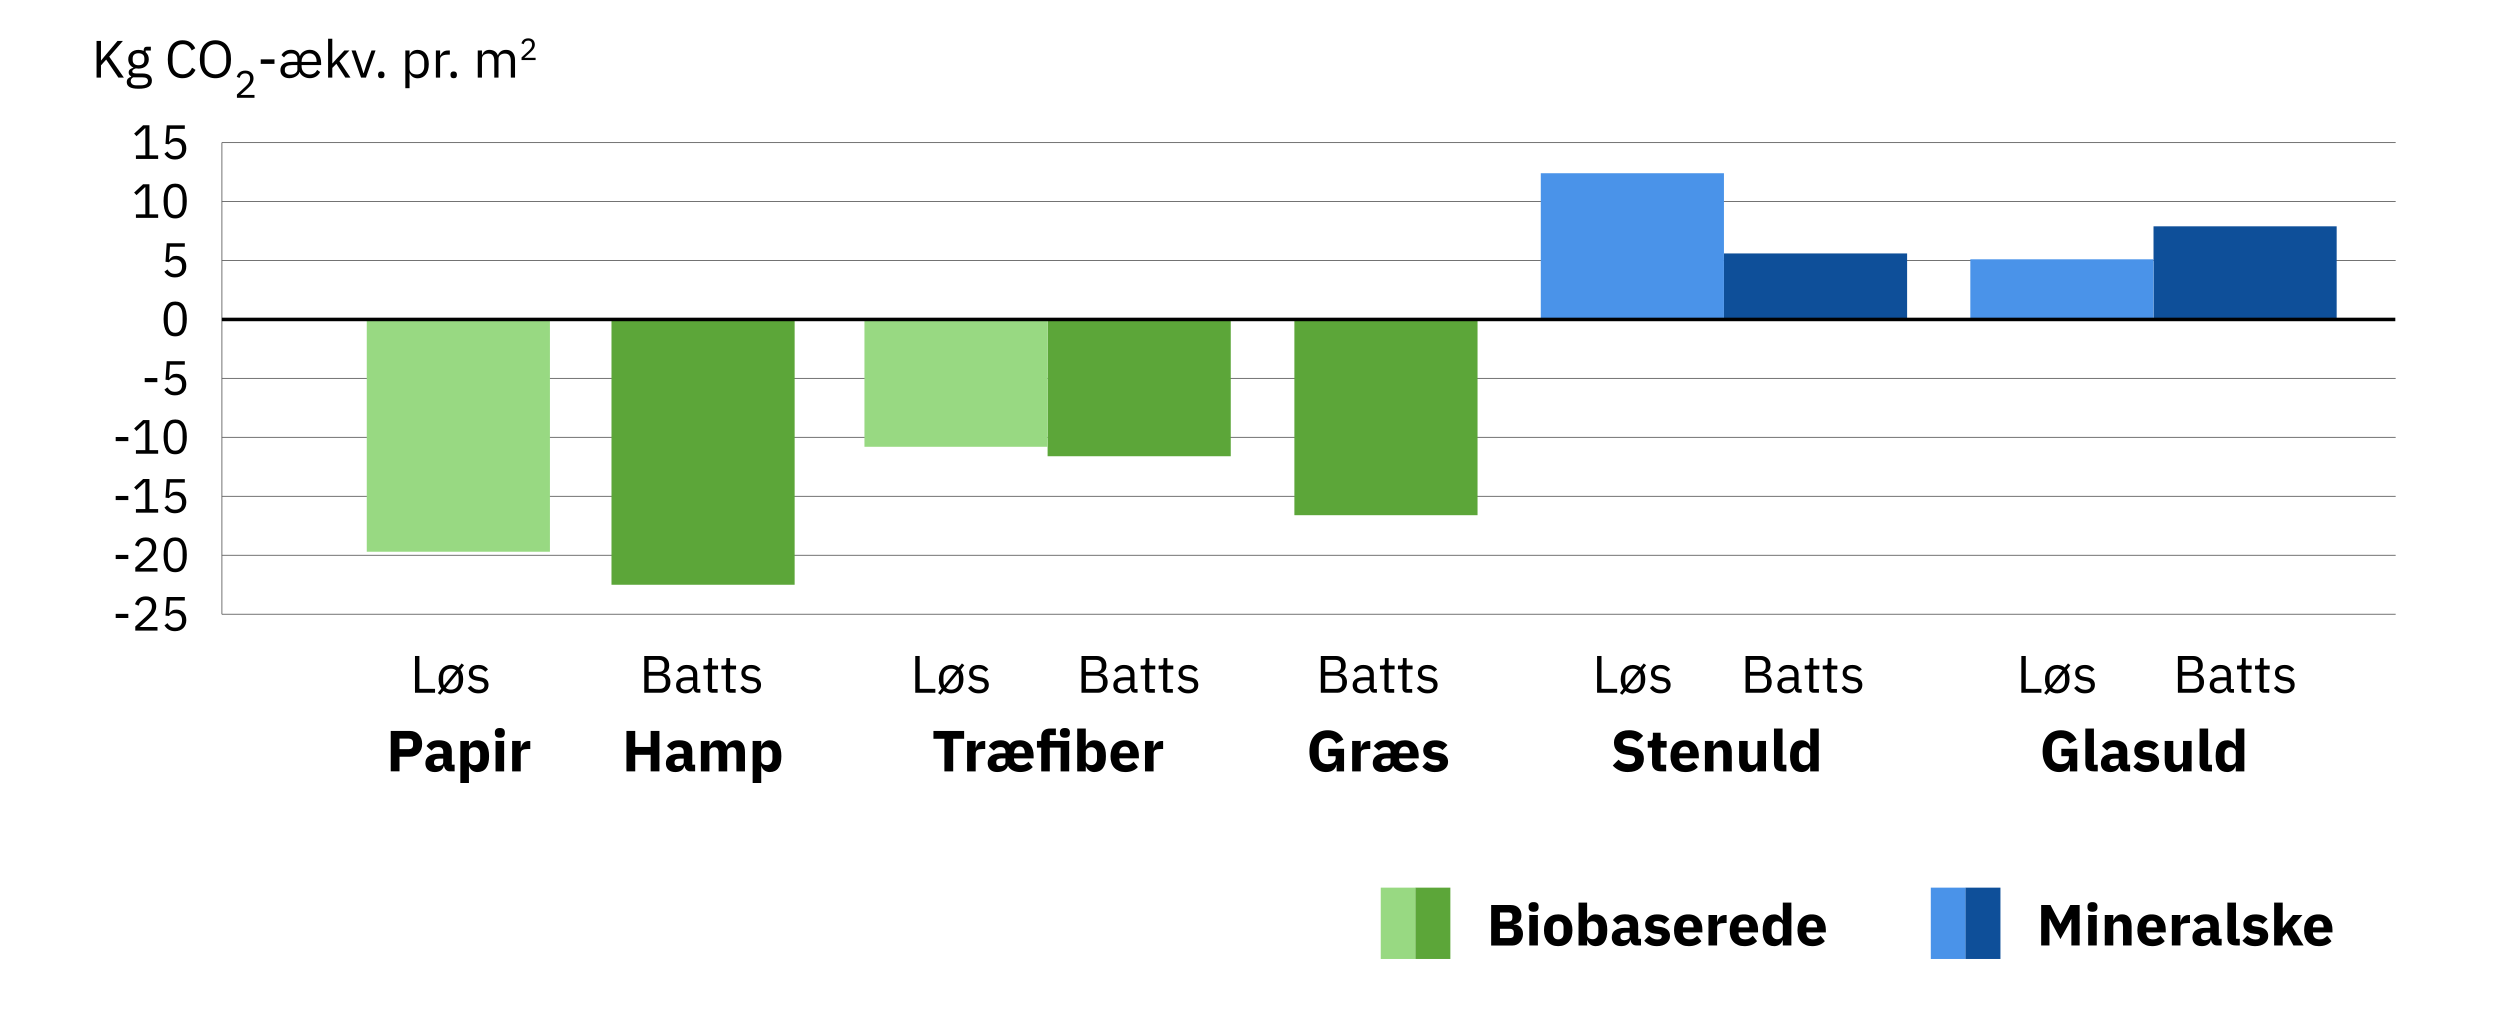 <?xml version="1.0" encoding="UTF-8"?>
<svg xmlns="http://www.w3.org/2000/svg" viewBox="0 0 949.45 390.12">
  <defs>
    <style>
      .cls-1 {
        fill: #5ca639;
      }

      .cls-2 {
        stroke: #646464;
        stroke-width: .34px;
      }

      .cls-2, .cls-3 {
        fill: none;
        stroke-miterlimit: 10;
      }

      .cls-3 {
        stroke: #000;
        stroke-width: 1.34px;
      }

      .cls-4 {
        fill: #0e4f99;
      }

      .cls-5 {
        fill: #4a93e9;
      }

      .cls-6 {
        fill: #98d982;
      }
    </style>
  </defs>
  <g id="Streger">
    <line class="cls-2" x1="84.27" y1="233.28" x2="909.83" y2="233.28"/>
    <line class="cls-2" x1="84.27" y1="210.89" x2="909.83" y2="210.89"/>
    <line class="cls-2" x1="84.27" y1="188.5" x2="909.83" y2="188.5"/>
    <line class="cls-2" x1="84.27" y1="166.1" x2="909.83" y2="166.1"/>
    <line class="cls-2" x1="84.27" y1="143.71" x2="909.83" y2="143.71"/>
    <line class="cls-2" x1="84.27" y1="98.93" x2="909.83" y2="98.93"/>
    <line class="cls-2" x1="84.27" y1="76.54" x2="909.83" y2="76.54"/>
    <line class="cls-2" x1="84.27" y1="54.15" x2="909.83" y2="54.15"/>
  </g>
  <g id="Layer_1" data-name="Layer 1">
    <g>
      <line class="cls-2" x1="84.27" y1="233.28" x2="84.27" y2="54.15"/>
      <line class="cls-2" x1="84.27" y1="121.32" x2="103.84" y2="121.32"/>
    </g>
    <rect class="cls-4" x="817.86" y="85.95" width="69.56" height="35.38"/>
    <rect class="cls-5" x="748.29" y="98.48" width="69.56" height="22.84"/>
    <rect class="cls-4" x="654.72" y="96.25" width="69.56" height="25.08"/>
    <rect class="cls-5" x="585.16" y="65.79" width="69.56" height="55.53"/>
    <rect class="cls-1" x="491.58" y="121.32" width="69.56" height="74.34"/>
    <rect class="cls-1" x="232.23" y="121.32" width="69.56" height="100.76"/>
    <rect class="cls-1" x="397.86" y="121.32" width="69.56" height="51.95"/>
    <rect class="cls-6" x="328.3" y="121.32" width="69.56" height="48.36"/>
    <rect class="cls-6" x="139.29" y="121.32" width="69.56" height="88.22"/>
    <rect class="cls-6" x="524.38" y="337.11" width="13.25" height="27.09"/>
    <rect class="cls-1" x="537.57" y="337.11" width="13.25" height="27.09"/>
    <rect class="cls-5" x="733.28" y="337.11" width="13.25" height="27.09"/>
    <rect class="cls-4" x="746.48" y="337.11" width="13.25" height="27.09"/>
    <line class="cls-3" x1="84.27" y1="121.32" x2="909.69" y2="121.32"/>
  </g>
  <g id="Text_outlined" data-name="Text outlined">
    <g>
      <path d="M566.3,343.71h7.46c1.28,0,2.27.36,2.98,1.08.71.72,1.07,1.67,1.07,2.86,0,.59-.08,1.08-.23,1.5s-.36.75-.62,1.01c-.26.26-.56.46-.9.58-.34.12-.72.2-1.11.21v.13c.37,0,.75.07,1.16.2.4.13.77.34,1.11.63.34.29.62.66.85,1.11.23.46.34,1.01.34,1.67,0,.6-.1,1.17-.3,1.71-.2.54-.47,1-.83,1.4-.35.4-.77.71-1.25.94-.48.23-1.01.34-1.58.34h-8.14v-15.36ZM569.65,350h3.32c.44,0,.79-.12,1.03-.38.25-.25.37-.59.37-1.03v-.66c0-.44-.12-.79-.37-1.03s-.59-.37-1.03-.37h-3.32v3.48ZM569.65,356.25h3.85c.44,0,.79-.12,1.04-.36s.38-.58.38-1.02v-.75c0-.44-.13-.78-.38-1.02-.26-.24-.6-.36-1.04-.36h-3.85v3.52Z"/>
      <path d="M582.43,346.28c-.66,0-1.14-.15-1.44-.45-.3-.3-.45-.69-.45-1.15v-.48c0-.47.15-.85.45-1.15.3-.3.78-.45,1.44-.45s1.14.15,1.44.45c.3.3.45.69.45,1.15v.48c0,.47-.15.85-.45,1.15s-.78.45-1.44.45ZM580.8,347.51h3.26v11.55h-3.26v-11.55Z"/>
      <path d="M591.78,359.33c-.85,0-1.61-.14-2.28-.42-.67-.28-1.23-.68-1.69-1.21-.46-.53-.82-1.17-1.07-1.91-.25-.75-.37-1.58-.37-2.51s.12-1.76.37-2.51c.25-.75.6-1.38,1.07-1.9.46-.52,1.03-.92,1.69-1.2.67-.28,1.43-.42,2.28-.42s1.61.14,2.28.42c.67.28,1.23.68,1.69,1.2.46.52.82,1.15,1.07,1.9.25.75.37,1.58.37,2.51s-.12,1.76-.37,2.51c-.25.75-.61,1.39-1.07,1.91-.46.53-1.03.93-1.69,1.21-.67.28-1.43.42-2.28.42ZM591.78,356.75c.64,0,1.14-.2,1.5-.59.35-.4.53-.96.53-1.7v-2.35c0-.73-.18-1.3-.53-1.69-.35-.4-.85-.59-1.5-.59s-1.14.2-1.5.59c-.35.4-.53.96-.53,1.69v2.35c0,.73.18,1.3.53,1.7.35.4.85.59,1.5.59Z"/>
      <path d="M599.5,342.78h3.26v6.67h.11c.16-.64.53-1.17,1.11-1.58.58-.41,1.24-.62,1.99-.62,1.47,0,2.57.51,3.32,1.54.75,1.03,1.12,2.52,1.12,4.49s-.37,3.46-1.12,4.5-1.86,1.55-3.32,1.55c-.38,0-.74-.06-1.08-.17-.34-.11-.64-.26-.91-.46-.27-.2-.5-.43-.69-.71-.19-.27-.33-.56-.42-.87h-.11v1.94h-3.26v-16.28ZM604.89,356.69c.62,0,1.12-.22,1.53-.65.4-.43.6-1.02.6-1.75v-2c0-.73-.2-1.32-.6-1.75-.4-.43-.91-.65-1.53-.65s-1.13.15-1.53.45c-.4.3-.6.72-.6,1.24v3.41c0,.53.2.94.6,1.24s.91.45,1.53.45Z"/>
      <path d="M621.42,359.06c-.59,0-1.08-.18-1.46-.55s-.63-.86-.74-1.47h-.13c-.18.75-.57,1.32-1.17,1.71-.6.39-1.34.58-2.22.58-1.16,0-2.05-.31-2.66-.92-.62-.61-.92-1.43-.92-2.43,0-1.21.44-2.12,1.33-2.71s2.09-.89,3.62-.89h1.83v-.73c0-.56-.15-1-.44-1.33-.29-.33-.78-.5-1.47-.5-.65,0-1.16.14-1.54.42-.38.28-.7.59-.95.95l-1.94-1.73c.47-.69,1.06-1.24,1.77-1.63.71-.39,1.68-.59,2.89-.59,1.64,0,2.87.36,3.7,1.08s1.23,1.77,1.23,3.15v5.06h1.08v2.53h-1.8ZM616.9,357.06c.54,0,1.01-.12,1.4-.35.39-.23.58-.61.58-1.14v-1.35h-1.58c-1.28,0-1.91.43-1.91,1.29v.33c0,.42.13.73.4.93.26.2.64.29,1.12.29Z"/>
      <path d="M629.31,359.33c-1.12,0-2.05-.18-2.82-.54-.76-.36-1.44-.87-2.05-1.53l1.91-1.94c.41.46.87.81,1.36,1.08.5.26,1.06.4,1.69.4s1.09-.1,1.34-.3c.25-.2.37-.46.37-.8,0-.54-.39-.87-1.17-.97l-1.25-.15c-2.6-.32-3.89-1.51-3.89-3.56,0-.56.11-1.07.32-1.53.21-.46.51-.86.9-1.19s.86-.59,1.41-.77c.55-.18,1.17-.27,1.86-.27.6,0,1.13.04,1.59.12.46.08.87.2,1.23.35.36.15.69.34.99.57.3.23.6.48.89.76l-1.87,1.91c-.37-.37-.78-.66-1.24-.87s-.93-.32-1.42-.32c-.56,0-.95.09-1.19.26s-.35.41-.35.71.08.55.25.71.49.29.96.36l1.3.18c2.54.34,3.81,1.5,3.81,3.48,0,.56-.12,1.07-.35,1.54s-.57.88-1,1.22c-.43.35-.95.61-1.56.8-.61.19-1.29.29-2.04.29Z"/>
      <path d="M641.3,359.33c-.88,0-1.66-.14-2.35-.43s-1.27-.69-1.75-1.21-.84-1.16-1.08-1.9-.36-1.58-.36-2.51.12-1.73.35-2.47c.23-.74.58-1.38,1.04-1.9s1.03-.93,1.71-1.22c.67-.29,1.44-.43,2.31-.43.95,0,1.77.16,2.45.48.68.32,1.24.76,1.67,1.3.43.54.75,1.17.95,1.88.2.71.3,1.46.3,2.23v.97h-7.41v.17c0,.76.21,1.36.62,1.8.41.44,1.06.67,1.94.67.67,0,1.22-.13,1.65-.4.42-.27.82-.59,1.19-.97l1.63,2.03c-.51.6-1.18,1.07-2.01,1.41-.83.34-1.77.51-2.83.51ZM641.24,349.65c-.66,0-1.18.22-1.55.65-.37.43-.56,1.01-.56,1.73v.18h4.05v-.2c0-.71-.16-1.27-.47-1.71s-.8-.65-1.46-.65Z"/>
      <path d="M648.85,359.06v-11.55h3.26v2.51h.11c.06-.32.16-.63.31-.94.15-.3.34-.57.58-.8.24-.23.53-.42.87-.56.34-.14.73-.21,1.19-.21h.57v3.04h-.81c-.95,0-1.66.12-2.12.38-.46.25-.69.71-.69,1.39v6.75h-3.26Z"/>
      <path d="M662.44,359.33c-.88,0-1.67-.14-2.35-.43s-1.27-.69-1.75-1.21-.84-1.16-1.08-1.9c-.24-.75-.36-1.58-.36-2.51s.12-1.73.35-2.47.58-1.38,1.04-1.9,1.03-.93,1.71-1.22,1.44-.43,2.31-.43c.95,0,1.77.16,2.45.48.68.32,1.24.76,1.67,1.3.43.54.75,1.17.95,1.88.2.71.3,1.46.3,2.23v.97h-7.41v.17c0,.76.21,1.36.62,1.8.41.44,1.06.67,1.94.67.67,0,1.22-.13,1.65-.4.43-.27.82-.59,1.19-.97l1.63,2.03c-.51.6-1.18,1.07-2.01,1.41-.83.34-1.77.51-2.83.51ZM662.38,349.65c-.66,0-1.18.22-1.55.65s-.56,1.01-.56,1.73v.18h4.05v-.2c0-.71-.16-1.27-.47-1.71s-.8-.65-1.46-.65Z"/>
      <path d="M677.07,357.13h-.11c-.09.31-.23.6-.42.87s-.42.51-.69.71c-.27.2-.58.35-.92.46-.34.11-.7.17-1.07.17-1.47,0-2.57-.52-3.32-1.55s-1.12-2.53-1.12-4.5.37-3.46,1.12-4.49c.75-1.03,1.86-1.54,3.32-1.54.75,0,1.41.21,1.99.62.58.41.95.94,1.11,1.58h.11v-6.67h3.26v16.28h-3.26v-1.94ZM674.94,356.69c.62,0,1.13-.15,1.53-.45s.61-.71.61-1.24v-3.41c0-.53-.2-.94-.61-1.24-.4-.3-.91-.45-1.53-.45s-1.12.22-1.53.65c-.4.43-.61,1.02-.61,1.75v2c0,.73.2,1.32.61,1.75.4.43.91.65,1.53.65Z"/>
      <path d="M688.18,359.33c-.88,0-1.67-.14-2.35-.43s-1.27-.69-1.75-1.21-.84-1.16-1.08-1.9c-.24-.75-.36-1.58-.36-2.51s.12-1.73.35-2.47.58-1.38,1.04-1.9,1.03-.93,1.71-1.22,1.44-.43,2.31-.43c.95,0,1.77.16,2.45.48.68.32,1.24.76,1.67,1.3.43.54.75,1.17.95,1.88.2.71.3,1.46.3,2.23v.97h-7.41v.17c0,.76.21,1.36.62,1.8.41.44,1.06.67,1.94.67.67,0,1.22-.13,1.65-.4.43-.27.82-.59,1.19-.97l1.63,2.03c-.51.6-1.18,1.07-2.01,1.41-.83.34-1.77.51-2.83.51ZM688.12,349.65c-.66,0-1.18.22-1.55.65s-.56,1.01-.56,1.73v.18h4.05v-.2c0-.71-.16-1.27-.47-1.71s-.8-.65-1.46-.65Z"/>
    </g>
    <g>
      <path d="M786.69,348.99h-.07l-1.12,2.24-2.99,5.43-2.93-5.41-1.17-2.42h-.07v10.23h-3.15v-15.36h3.54l3.76,7.19h.04l3.72-7.19h3.56v15.36h-3.15v-10.08Z"/>
      <path d="M794.68,346.28c-.66,0-1.14-.15-1.44-.45-.3-.3-.45-.69-.45-1.15v-.48c0-.47.15-.85.45-1.15.3-.3.78-.45,1.44-.45s1.14.15,1.44.45c.3.3.45.69.45,1.15v.48c0,.47-.15.85-.45,1.15s-.78.45-1.44.45ZM793.05,347.51h3.26v11.55h-3.26v-11.55Z"/>
      <path d="M799.34,359.06v-11.55h3.26v1.96h.13c.21-.6.56-1.12,1.08-1.56.51-.44,1.22-.66,2.13-.66,1.19,0,2.09.4,2.69,1.19s.91,1.92.91,3.39v7.24h-3.26v-6.97c0-.75-.12-1.3-.35-1.66-.24-.36-.65-.54-1.25-.54-.26,0-.52.03-.77.1-.25.07-.47.17-.67.32s-.36.33-.47.54c-.12.21-.18.46-.18.74v7.48h-3.26Z"/>
      <path d="M817.27,359.33c-.88,0-1.66-.14-2.35-.43s-1.27-.69-1.75-1.21-.84-1.16-1.08-1.9-.36-1.58-.36-2.51.12-1.73.35-2.47c.23-.74.58-1.38,1.04-1.9s1.03-.93,1.71-1.22c.67-.29,1.44-.43,2.31-.43.95,0,1.77.16,2.45.48.68.32,1.24.76,1.67,1.3.43.54.75,1.17.95,1.88.2.71.3,1.46.3,2.23v.97h-7.41v.17c0,.76.21,1.36.62,1.8.41.44,1.06.67,1.94.67.67,0,1.22-.13,1.65-.4.42-.27.82-.59,1.19-.97l1.63,2.03c-.51.6-1.18,1.07-2.01,1.41-.83.34-1.77.51-2.83.51ZM817.21,349.65c-.66,0-1.18.22-1.55.65-.37.43-.56,1.01-.56,1.73v.18h4.05v-.2c0-.71-.16-1.27-.47-1.71s-.8-.65-1.46-.65Z"/>
      <path d="M824.82,359.06v-11.55h3.26v2.51h.11c.06-.32.16-.63.31-.94.15-.3.34-.57.58-.8.24-.23.53-.42.87-.56.34-.14.73-.21,1.19-.21h.57v3.04h-.81c-.95,0-1.66.12-2.12.38-.46.25-.69.71-.69,1.39v6.75h-3.26Z"/>
      <path d="M841.93,359.06c-.59,0-1.07-.18-1.46-.55s-.63-.86-.74-1.47h-.13c-.18.75-.56,1.32-1.17,1.71s-1.34.58-2.22.58c-1.16,0-2.05-.31-2.66-.92-.62-.61-.92-1.43-.92-2.43,0-1.21.44-2.12,1.33-2.71.89-.59,2.09-.89,3.62-.89h1.83v-.73c0-.56-.15-1-.44-1.33-.29-.33-.79-.5-1.47-.5-.65,0-1.16.14-1.54.42-.38.28-.7.59-.95.95l-1.94-1.73c.47-.69,1.06-1.24,1.77-1.63.71-.39,1.67-.59,2.89-.59,1.64,0,2.88.36,3.7,1.08s1.23,1.77,1.23,3.15v5.06h1.08v2.53h-1.8ZM837.42,357.06c.54,0,1.01-.12,1.4-.35.39-.23.58-.61.58-1.14v-1.35h-1.58c-1.28,0-1.91.43-1.91,1.29v.33c0,.42.13.73.4.93.26.2.64.29,1.12.29Z"/>
      <path d="M849.15,359.06c-1.12,0-1.93-.27-2.45-.81s-.78-1.33-.78-2.35v-13.11h3.26v13.75h1.45v2.53h-1.47Z"/>
      <path d="M856.5,359.33c-1.11,0-2.05-.18-2.82-.54-.76-.36-1.45-.87-2.05-1.53l1.91-1.94c.41.46.87.81,1.36,1.08.5.26,1.06.4,1.69.4s1.09-.1,1.34-.3c.25-.2.37-.46.37-.8,0-.54-.39-.87-1.17-.97l-1.25-.15c-2.6-.32-3.89-1.51-3.89-3.56,0-.56.11-1.07.32-1.53s.51-.86.9-1.19.86-.59,1.41-.77c.55-.18,1.17-.27,1.86-.27.6,0,1.13.04,1.59.12.46.08.87.2,1.23.35s.69.34.99.57c.3.23.6.48.89.76l-1.87,1.91c-.37-.37-.78-.66-1.24-.87-.46-.21-.93-.32-1.42-.32-.56,0-.95.09-1.19.26-.24.18-.35.41-.35.71s.08.55.25.71c.17.17.49.29.96.36l1.3.18c2.54.34,3.81,1.5,3.81,3.48,0,.56-.12,1.07-.35,1.54-.24.47-.57.88-1,1.22-.43.35-.95.61-1.56.8-.61.19-1.29.29-2.04.29Z"/>
      <path d="M863.67,342.78h3.26v9.61h.13l1.43-2.13,2.31-2.75h3.61l-3.85,4.42,4.29,7.13h-3.87l-2.6-4.88-1.45,1.63v3.26h-3.26v-16.28Z"/>
      <path d="M880.59,359.33c-.88,0-1.66-.14-2.35-.43s-1.27-.69-1.75-1.21-.84-1.16-1.08-1.9-.36-1.58-.36-2.51.12-1.73.35-2.47c.23-.74.58-1.38,1.04-1.9s1.03-.93,1.71-1.22c.67-.29,1.44-.43,2.31-.43.95,0,1.77.16,2.45.48.68.32,1.24.76,1.67,1.3.43.54.75,1.17.95,1.88.2.71.3,1.46.3,2.23v.97h-7.41v.17c0,.76.21,1.36.62,1.8.41.44,1.06.67,1.94.67.67,0,1.22-.13,1.65-.4.42-.27.82-.59,1.19-.97l1.63,2.03c-.51.6-1.18,1.07-2.01,1.41-.83.34-1.77.51-2.83.51ZM880.52,349.65c-.66,0-1.18.22-1.55.65-.37.43-.56,1.01-.56,1.73v.18h4.05v-.2c0-.71-.16-1.27-.47-1.71s-.8-.65-1.46-.65Z"/>
    </g>
    <g>
      <path d="M157.6,263.09v-13.96h1.68v12.48h5.94v1.48h-7.62Z"/>
      <path d="M166.26,263.21l1.34-1.68c-.68-.95-1.02-2.15-1.02-3.6,0-.81.11-1.55.34-2.22.23-.67.54-1.24.95-1.71.41-.47.9-.84,1.47-1.09s1.21-.38,1.9-.38c.56,0,1.08.09,1.55.26.47.17.9.41,1.29.72l1.24-1.54.9.68-1.34,1.7c.32.45.57.98.75,1.59.18.61.27,1.27.27,1.99,0,.83-.11,1.57-.34,2.23-.23.66-.55,1.23-.96,1.7-.41.47-.9.84-1.47,1.09-.57.25-1.2.38-1.89.38-1.11,0-2.05-.32-2.84-.96l-1.24,1.52-.9-.68ZM168.3,258.67c0,.64.1,1.19.3,1.64l4.6-5.7c-.52-.44-1.17-.66-1.96-.66-.87,0-1.57.27-2.12.8-.55.53-.82,1.35-.82,2.44v1.48ZM171.24,261.91c.87,0,1.57-.27,2.12-.8s.82-1.35.82-2.44v-1.48c0-.32-.03-.61-.08-.88-.05-.27-.13-.51-.22-.74l-4.6,5.68c.49.44,1.15.66,1.96.66Z"/>
      <path d="M181.72,263.33c-.96,0-1.76-.18-2.41-.55-.65-.37-1.2-.86-1.67-1.47l1.14-.92c.4.51.85.9,1.34,1.17.49.27,1.07.41,1.72.41s1.21-.15,1.59-.44c.38-.29.57-.71.57-1.24,0-.4-.13-.74-.39-1.03-.26-.29-.73-.48-1.41-.59l-.82-.12c-.48-.07-.92-.17-1.32-.31s-.75-.33-1.05-.56c-.3-.23-.53-.52-.7-.87-.17-.35-.25-.76-.25-1.24,0-.51.09-.95.28-1.33.19-.38.44-.7.77-.95.33-.25.72-.44,1.17-.57.45-.13.94-.19,1.46-.19.84,0,1.54.15,2.11.44.57.29,1.06.7,1.49,1.22l-1.06.96c-.23-.32-.56-.61-1-.87s-.99-.39-1.66-.39-1.17.14-1.51.43c-.34.29-.51.68-.51,1.17s.17.87.51,1.1.83.39,1.47.5l.8.12c1.15.17,1.96.5,2.44.99s.72,1.12.72,1.91c0,1-.34,1.79-1.02,2.36-.68.57-1.61.86-2.8.86Z"/>
    </g>
    <g>
      <path d="M347.6,263.09v-13.96h1.68v12.48h5.94v1.48h-7.62Z"/>
      <path d="M356.26,263.21l1.34-1.68c-.68-.95-1.02-2.15-1.02-3.6,0-.81.11-1.55.34-2.22.23-.67.54-1.24.95-1.71.41-.47.9-.84,1.47-1.09s1.21-.38,1.9-.38c.56,0,1.08.09,1.55.26.47.17.9.41,1.29.72l1.24-1.54.9.68-1.34,1.7c.32.45.57.98.75,1.59.18.61.27,1.27.27,1.99,0,.83-.11,1.57-.34,2.23-.23.66-.55,1.23-.96,1.7-.41.47-.9.84-1.47,1.09-.57.25-1.2.38-1.89.38-1.11,0-2.05-.32-2.84-.96l-1.24,1.52-.9-.68ZM358.3,258.67c0,.64.1,1.19.3,1.64l4.6-5.7c-.52-.44-1.17-.66-1.96-.66-.87,0-1.57.27-2.12.8-.55.53-.82,1.35-.82,2.44v1.48ZM361.24,261.91c.87,0,1.57-.27,2.12-.8s.82-1.35.82-2.44v-1.48c0-.32-.03-.61-.08-.88-.05-.27-.13-.51-.22-.74l-4.6,5.68c.49.44,1.15.66,1.96.66Z"/>
      <path d="M371.72,263.33c-.96,0-1.76-.18-2.41-.55-.65-.37-1.2-.86-1.67-1.47l1.14-.92c.4.51.85.9,1.34,1.17.49.27,1.07.41,1.72.41s1.21-.15,1.59-.44c.38-.29.57-.71.57-1.24,0-.4-.13-.74-.39-1.03-.26-.29-.73-.48-1.41-.59l-.82-.12c-.48-.07-.92-.17-1.32-.31s-.75-.33-1.05-.56c-.3-.23-.53-.52-.7-.87-.17-.35-.25-.76-.25-1.24,0-.51.09-.95.28-1.33.19-.38.44-.7.77-.95.33-.25.72-.44,1.17-.57.45-.13.94-.19,1.46-.19.84,0,1.54.15,2.11.44.57.29,1.06.7,1.49,1.22l-1.06.96c-.23-.32-.56-.61-1-.87s-.99-.39-1.66-.39-1.17.14-1.51.43c-.34.29-.51.68-.51,1.17s.17.87.51,1.1.83.39,1.47.5l.8.12c1.15.17,1.96.5,2.44.99s.72,1.12.72,1.91c0,1-.34,1.79-1.02,2.36-.68.57-1.61.86-2.8.86Z"/>
    </g>
    <g>
      <path d="M606.54,263.09v-13.96h1.68v12.48h5.94v1.48h-7.62Z"/>
      <path d="M615.2,263.21l1.34-1.68c-.68-.95-1.02-2.15-1.02-3.6,0-.81.11-1.55.34-2.22.23-.67.54-1.24.95-1.71.41-.47.9-.84,1.47-1.09s1.21-.38,1.9-.38c.56,0,1.08.09,1.55.26.47.17.9.41,1.29.72l1.24-1.54.9.68-1.34,1.7c.32.45.57.98.75,1.59.18.61.27,1.27.27,1.99,0,.83-.11,1.57-.34,2.23-.23.66-.55,1.23-.96,1.7-.41.47-.9.84-1.47,1.09-.57.25-1.2.38-1.89.38-1.11,0-2.05-.32-2.84-.96l-1.24,1.52-.9-.68ZM617.24,258.67c0,.64.1,1.19.3,1.64l4.6-5.7c-.52-.44-1.17-.66-1.96-.66-.87,0-1.57.27-2.12.8s-.82,1.35-.82,2.44v1.48ZM620.18,261.91c.87,0,1.57-.27,2.12-.8s.82-1.35.82-2.44v-1.48c0-.32-.03-.61-.08-.88-.05-.27-.13-.51-.22-.74l-4.6,5.68c.49.44,1.15.66,1.96.66Z"/>
      <path d="M630.66,263.33c-.96,0-1.76-.18-2.41-.55-.65-.37-1.2-.86-1.67-1.47l1.14-.92c.4.51.85.9,1.34,1.17s1.07.41,1.72.41,1.21-.15,1.59-.44c.38-.29.57-.71.57-1.24,0-.4-.13-.74-.39-1.03s-.73-.48-1.41-.59l-.82-.12c-.48-.07-.92-.17-1.32-.31-.4-.14-.75-.33-1.05-.56-.3-.23-.53-.52-.7-.87-.17-.35-.25-.76-.25-1.24,0-.51.09-.95.28-1.33.19-.38.44-.7.77-.95.33-.25.72-.44,1.17-.57.45-.13.94-.19,1.46-.19.84,0,1.54.15,2.11.44.57.29,1.06.7,1.49,1.22l-1.06.96c-.23-.32-.56-.61-1-.87-.44-.26-.99-.39-1.66-.39s-1.17.14-1.51.43c-.34.29-.51.68-.51,1.17s.17.87.51,1.1.83.39,1.47.5l.8.12c1.15.17,1.96.5,2.44.99.48.49.72,1.12.72,1.91,0,1-.34,1.79-1.02,2.36-.68.57-1.61.86-2.8.86Z"/>
    </g>
    <g>
      <path d="M767.67,263.09v-13.96h1.68v12.48h5.94v1.48h-7.62Z"/>
      <path d="M776.33,263.21l1.34-1.68c-.68-.95-1.02-2.15-1.02-3.6,0-.81.11-1.55.34-2.22.23-.67.54-1.24.95-1.71.41-.47.9-.84,1.47-1.09s1.21-.38,1.9-.38c.56,0,1.08.09,1.55.26.47.17.9.41,1.29.72l1.24-1.54.9.68-1.34,1.7c.32.45.57.98.75,1.59.18.61.27,1.27.27,1.99,0,.83-.11,1.57-.34,2.23-.23.66-.55,1.23-.96,1.7-.41.47-.9.84-1.47,1.09-.57.25-1.2.38-1.89.38-1.11,0-2.05-.32-2.84-.96l-1.24,1.52-.9-.68ZM778.37,258.67c0,.64.1,1.19.3,1.64l4.6-5.7c-.52-.44-1.17-.66-1.96-.66-.87,0-1.57.27-2.12.8-.55.53-.82,1.35-.82,2.44v1.48ZM781.31,261.91c.87,0,1.57-.27,2.12-.8s.82-1.35.82-2.44v-1.48c0-.32-.03-.61-.08-.88s-.13-.51-.22-.74l-4.6,5.68c.49.44,1.15.66,1.96.66Z"/>
      <path d="M791.79,263.33c-.96,0-1.76-.18-2.41-.55s-1.2-.86-1.67-1.47l1.14-.92c.4.51.85.9,1.34,1.17.49.27,1.07.41,1.72.41s1.21-.15,1.59-.44.57-.71.57-1.24c0-.4-.13-.74-.39-1.03-.26-.29-.73-.48-1.41-.59l-.82-.12c-.48-.07-.92-.17-1.32-.31-.4-.14-.75-.33-1.05-.56-.3-.23-.53-.52-.7-.87s-.25-.76-.25-1.24c0-.51.09-.95.28-1.33.19-.38.44-.7.77-.95.33-.25.72-.44,1.17-.57.45-.13.94-.19,1.46-.19.84,0,1.54.15,2.11.44.57.29,1.06.7,1.49,1.22l-1.06.96c-.23-.32-.56-.61-1-.87-.44-.26-.99-.39-1.66-.39s-1.17.14-1.51.43c-.34.29-.51.68-.51,1.17s.17.87.51,1.1.83.39,1.47.5l.8.12c1.15.17,1.96.5,2.44.99.48.49.72,1.12.72,1.91,0,1-.34,1.79-1.02,2.36-.68.57-1.61.86-2.8.86Z"/>
    </g>
    <g>
      <path d="M410.73,249.13h5.74c1.16,0,2.07.33,2.73.98s.99,1.53.99,2.62c0,.52-.07.96-.22,1.32-.15.36-.33.66-.56.89-.23.23-.47.41-.74.52s-.51.19-.74.23v.12c.25.01.54.08.85.2.31.12.61.31.89.57.28.26.52.59.71,1,.19.41.29.9.29,1.47s-.09,1.11-.27,1.6c-.18.49-.43.92-.75,1.28-.32.36-.7.64-1.14.85s-.92.31-1.44.31h-6.34v-13.96ZM412.41,255.17h3.86c.67,0,1.19-.17,1.56-.5.37-.33.56-.81.56-1.44v-.68c0-.63-.19-1.11-.56-1.44-.37-.33-.89-.5-1.56-.5h-3.86v4.56ZM412.41,261.61h4.14c.72,0,1.29-.18,1.7-.55s.62-.9.62-1.61v-.68c0-.71-.21-1.24-.62-1.61-.41-.37-.98-.55-1.7-.55h-4.14v5Z"/>
      <path d="M431.13,263.09c-.6,0-1.03-.16-1.29-.48-.26-.32-.42-.72-.49-1.2h-.1c-.23.64-.6,1.12-1.12,1.44s-1.14.48-1.86.48c-1.09,0-1.94-.28-2.55-.84-.61-.56-.91-1.32-.91-2.28s.36-1.72,1.07-2.24c.71-.52,1.82-.78,3.33-.78h2.04v-1.02c0-.73-.2-1.29-.6-1.68-.4-.39-1.01-.58-1.84-.58-.63,0-1.15.14-1.57.42-.42.28-.77.65-1.05,1.12l-.96-.9c.28-.56.73-1.04,1.34-1.43.61-.39,1.39-.59,2.32-.59,1.25,0,2.23.31,2.92.92.69.61,1.04,1.46,1.04,2.55v5.67h1.18v1.42h-.9ZM426.53,261.97c.4,0,.77-.05,1.1-.14.33-.09.62-.23.86-.4.24-.17.43-.37.56-.6.13-.23.2-.47.2-.74v-1.7h-2.12c-.92,0-1.59.13-2.01.4-.42.27-.63.65-.63,1.16v.42c0,.51.18.9.55,1.18.37.28.86.42,1.49.42Z"/>
      <path d="M436.59,263.09c-.56,0-.98-.16-1.27-.47s-.43-.72-.43-1.23v-7.2h-1.7v-1.42h.96c.35,0,.58-.07.71-.21.13-.14.19-.38.19-.73v-1.92h1.44v2.86h2.26v1.42h-2.26v7.48h2.1v1.42h-2Z"/>
      <path d="M443.43,263.09c-.56,0-.98-.16-1.27-.47s-.43-.72-.43-1.23v-7.2h-1.7v-1.42h.96c.35,0,.58-.07.71-.21.13-.14.19-.38.19-.73v-1.92h1.44v2.86h2.26v1.42h-2.26v7.48h2.1v1.42h-2Z"/>
      <path d="M451.27,263.33c-.96,0-1.76-.18-2.41-.55-.65-.37-1.2-.86-1.67-1.47l1.14-.92c.4.51.85.9,1.34,1.17.49.27,1.07.41,1.72.41s1.21-.15,1.59-.44c.38-.29.57-.71.57-1.24,0-.4-.13-.74-.39-1.03-.26-.29-.73-.48-1.41-.59l-.82-.12c-.48-.07-.92-.17-1.32-.31s-.75-.33-1.05-.56c-.3-.23-.53-.52-.7-.87-.17-.35-.25-.76-.25-1.24,0-.51.09-.95.28-1.33.19-.38.44-.7.77-.95.33-.25.72-.44,1.17-.57.45-.13.94-.19,1.46-.19.84,0,1.54.15,2.11.44.57.29,1.06.7,1.49,1.22l-1.06.96c-.23-.32-.56-.61-1-.87s-.99-.39-1.66-.39-1.17.14-1.51.43c-.34.29-.51.68-.51,1.17s.17.87.51,1.1.83.39,1.47.5l.8.12c1.15.17,1.96.5,2.44.99s.72,1.12.72,1.91c0,1-.34,1.79-1.02,2.36-.68.57-1.61.86-2.8.86Z"/>
    </g>
    <g>
      <path d="M244.68,249.13h5.74c1.16,0,2.07.33,2.73.98s.99,1.53.99,2.62c0,.52-.07.96-.22,1.32-.15.36-.33.66-.56.89-.23.23-.47.41-.74.52s-.51.19-.74.23v.12c.25.01.54.08.85.2.31.12.61.31.89.57.28.26.52.59.71,1,.19.41.29.9.29,1.47s-.09,1.11-.27,1.6c-.18.49-.43.92-.75,1.28-.32.36-.7.64-1.14.85s-.92.31-1.44.31h-6.34v-13.96ZM246.36,255.17h3.86c.67,0,1.19-.17,1.56-.5.37-.33.56-.81.56-1.44v-.68c0-.63-.19-1.11-.56-1.44-.37-.33-.89-.5-1.56-.5h-3.86v4.56ZM246.36,261.61h4.14c.72,0,1.29-.18,1.7-.55s.62-.9.62-1.61v-.68c0-.71-.21-1.24-.62-1.61-.41-.37-.98-.55-1.7-.55h-4.14v5Z"/>
      <path d="M265.08,263.09c-.6,0-1.03-.16-1.29-.48-.26-.32-.42-.72-.49-1.2h-.1c-.23.64-.6,1.12-1.12,1.44s-1.14.48-1.86.48c-1.09,0-1.94-.28-2.55-.84-.61-.56-.91-1.32-.91-2.28s.36-1.72,1.07-2.24c.71-.52,1.82-.78,3.33-.78h2.04v-1.02c0-.73-.2-1.29-.6-1.68-.4-.39-1.01-.58-1.84-.58-.63,0-1.15.14-1.57.42-.42.28-.77.65-1.05,1.12l-.96-.9c.28-.56.73-1.04,1.34-1.43.61-.39,1.39-.59,2.32-.59,1.25,0,2.23.31,2.92.92.69.61,1.04,1.46,1.04,2.55v5.67h1.18v1.42h-.9ZM260.48,261.97c.4,0,.77-.05,1.1-.14.33-.09.62-.23.86-.4.24-.17.43-.37.56-.6.13-.23.2-.47.2-.74v-1.7h-2.12c-.92,0-1.59.13-2.01.4-.42.27-.63.65-.63,1.16v.42c0,.51.18.9.55,1.18.37.28.86.42,1.49.42Z"/>
      <path d="M270.54,263.09c-.56,0-.98-.16-1.27-.47-.29-.31-.43-.72-.43-1.23v-7.2h-1.7v-1.42h.96c.35,0,.58-.07.71-.21.13-.14.19-.38.19-.73v-1.92h1.44v2.86h2.26v1.42h-2.26v7.48h2.1v1.42h-2Z"/>
      <path d="M277.38,263.09c-.56,0-.98-.16-1.27-.47-.29-.31-.43-.72-.43-1.23v-7.2h-1.7v-1.42h.96c.35,0,.58-.07.71-.21s.19-.38.19-.73v-1.92h1.44v2.86h2.26v1.42h-2.26v7.48h2.1v1.42h-2Z"/>
      <path d="M285.22,263.33c-.96,0-1.76-.18-2.41-.55s-1.2-.86-1.67-1.47l1.14-.92c.4.51.85.9,1.34,1.17.49.27,1.07.41,1.72.41s1.21-.15,1.59-.44.57-.71.57-1.24c0-.4-.13-.74-.39-1.03-.26-.29-.73-.48-1.41-.59l-.82-.12c-.48-.07-.92-.17-1.32-.31-.4-.14-.75-.33-1.05-.56-.3-.23-.53-.52-.7-.87s-.25-.76-.25-1.24c0-.51.09-.95.28-1.33.19-.38.44-.7.77-.95.33-.25.72-.44,1.17-.57.45-.13.94-.19,1.46-.19.84,0,1.54.15,2.11.44.57.29,1.06.7,1.49,1.22l-1.06.96c-.23-.32-.56-.61-1-.87-.44-.26-.99-.39-1.66-.39s-1.17.14-1.51.43c-.34.29-.51.68-.51,1.17s.17.87.51,1.1.83.39,1.47.5l.8.12c1.15.17,1.96.5,2.44.99.48.49.72,1.12.72,1.91,0,1-.34,1.79-1.02,2.36-.68.57-1.61.86-2.8.86Z"/>
    </g>
    <g>
      <path d="M501.62,249.13h5.74c1.16,0,2.07.33,2.73.98s.99,1.53.99,2.62c0,.52-.07.96-.22,1.32-.15.36-.33.66-.56.89-.23.23-.47.41-.74.52-.27.11-.51.19-.74.23v.12c.25.01.54.08.85.2.31.12.61.31.89.57.28.26.52.59.71,1,.19.41.29.9.29,1.47s-.09,1.11-.27,1.6c-.18.49-.43.92-.75,1.28-.32.36-.7.64-1.14.85s-.92.31-1.44.31h-6.34v-13.96ZM503.3,255.17h3.86c.67,0,1.19-.17,1.56-.5.37-.33.56-.81.56-1.44v-.68c0-.63-.19-1.11-.56-1.44-.37-.33-.89-.5-1.56-.5h-3.86v4.56ZM503.3,261.61h4.14c.72,0,1.29-.18,1.7-.55.41-.37.62-.9.62-1.61v-.68c0-.71-.21-1.24-.62-1.61-.41-.37-.98-.55-1.7-.55h-4.14v5Z"/>
      <path d="M522.02,263.09c-.6,0-1.03-.16-1.29-.48s-.42-.72-.49-1.2h-.1c-.23.64-.6,1.12-1.12,1.44s-1.14.48-1.86.48c-1.09,0-1.94-.28-2.55-.84s-.91-1.32-.91-2.28.36-1.72,1.07-2.24c.71-.52,1.82-.78,3.33-.78h2.04v-1.02c0-.73-.2-1.29-.6-1.68-.4-.39-1.01-.58-1.84-.58-.63,0-1.15.14-1.57.42-.42.28-.77.65-1.05,1.12l-.96-.9c.28-.56.73-1.04,1.34-1.43.61-.39,1.39-.59,2.32-.59,1.25,0,2.23.31,2.92.92.69.61,1.04,1.46,1.04,2.55v5.67h1.18v1.42h-.9ZM517.42,261.97c.4,0,.77-.05,1.1-.14.33-.09.62-.23.86-.4.24-.17.43-.37.56-.6.13-.23.2-.47.2-.74v-1.7h-2.12c-.92,0-1.59.13-2.01.4-.42.27-.63.65-.63,1.16v.42c0,.51.18.9.55,1.18.37.28.86.42,1.49.42Z"/>
      <path d="M527.48,263.09c-.56,0-.98-.16-1.27-.47s-.43-.72-.43-1.23v-7.2h-1.7v-1.42h.96c.35,0,.58-.07.71-.21s.19-.38.19-.73v-1.92h1.44v2.86h2.26v1.42h-2.26v7.48h2.1v1.42h-2Z"/>
      <path d="M534.32,263.09c-.56,0-.98-.16-1.27-.47-.29-.31-.43-.72-.43-1.23v-7.2h-1.7v-1.42h.96c.35,0,.58-.07.71-.21s.19-.38.19-.73v-1.92h1.44v2.86h2.26v1.42h-2.26v7.48h2.1v1.42h-2Z"/>
      <path d="M542.16,263.33c-.96,0-1.76-.18-2.41-.55s-1.2-.86-1.67-1.47l1.14-.92c.4.51.85.9,1.34,1.17.49.27,1.07.41,1.72.41s1.21-.15,1.59-.44.57-.71.57-1.24c0-.4-.13-.74-.39-1.03s-.73-.48-1.41-.59l-.82-.12c-.48-.07-.92-.17-1.32-.31-.4-.14-.75-.33-1.05-.56-.3-.23-.53-.52-.7-.87-.17-.35-.25-.76-.25-1.24,0-.51.09-.95.28-1.33.19-.38.44-.7.77-.95.33-.25.72-.44,1.17-.57.45-.13.94-.19,1.46-.19.84,0,1.54.15,2.11.44.57.29,1.06.7,1.49,1.22l-1.06.96c-.23-.32-.56-.61-1-.87-.44-.26-.99-.39-1.66-.39s-1.17.14-1.51.43c-.34.29-.51.68-.51,1.17s.17.87.51,1.1.83.39,1.47.5l.8.12c1.15.17,1.96.5,2.44.99.48.49.72,1.12.72,1.91,0,1-.34,1.79-1.02,2.36-.68.57-1.61.86-2.8.86Z"/>
    </g>
    <g>
      <path d="M148.39,292.95v-15.36h7.26c.72,0,1.36.12,1.94.36.57.24,1.06.58,1.46,1,.4.43.71.94.94,1.55.22.61.33,1.27.33,1.99s-.11,1.4-.33,2c-.22.6-.53,1.12-.94,1.54-.4.43-.89.76-1.46,1-.57.24-1.22.36-1.94.36h-3.92v5.54h-3.34ZM151.73,284.51h3.52c.5,0,.89-.13,1.18-.38.29-.26.43-.63.43-1.13v-.97c0-.5-.14-.88-.43-1.13-.29-.26-.68-.39-1.18-.39h-3.52v4Z"/>
      <path d="M170.85,292.95c-.59,0-1.07-.18-1.46-.55-.39-.37-.63-.86-.74-1.47h-.13c-.18.75-.56,1.32-1.17,1.71-.6.39-1.34.58-2.22.58-1.16,0-2.05-.31-2.66-.92-.62-.61-.92-1.43-.92-2.43,0-1.21.44-2.12,1.33-2.71.89-.59,2.09-.89,3.62-.89h1.83v-.73c0-.56-.15-1-.44-1.33s-.78-.5-1.47-.5c-.65,0-1.16.14-1.54.42-.38.28-.7.59-.95.95l-1.94-1.73c.47-.69,1.06-1.24,1.77-1.63s1.68-.59,2.89-.59c1.64,0,2.87.36,3.7,1.08s1.23,1.77,1.23,3.15v5.06h1.08v2.53h-1.8ZM166.34,290.95c.54,0,1.01-.12,1.4-.35.39-.23.58-.61.58-1.14v-1.35h-1.58c-1.28,0-1.91.43-1.91,1.29v.33c0,.42.13.73.4.93.26.2.64.29,1.12.29Z"/>
      <path d="M174.83,281.4h3.26v1.94h.11c.16-.65.53-1.17,1.11-1.58.58-.41,1.24-.62,1.99-.62,1.47,0,2.57.51,3.32,1.54s1.12,2.52,1.12,4.49-.37,3.47-1.12,4.5c-.75,1.03-1.86,1.55-3.32,1.55-.38,0-.74-.06-1.08-.17-.34-.11-.64-.26-.91-.46-.27-.2-.5-.43-.69-.7-.19-.27-.33-.56-.42-.87h-.11v6.34h-3.26v-15.95ZM180.22,290.58c.62,0,1.12-.22,1.53-.65.4-.43.6-1.02.6-1.75v-2c0-.73-.2-1.32-.6-1.75-.4-.43-.91-.65-1.53-.65s-1.13.15-1.53.45-.6.71-.6,1.24v3.41c0,.53.2.94.6,1.24.4.3.91.45,1.53.45Z"/>
      <path d="M189.83,280.17c-.66,0-1.14-.15-1.44-.45-.3-.3-.45-.69-.45-1.16v-.48c0-.47.15-.85.45-1.15.3-.3.78-.45,1.44-.45s1.14.15,1.44.45c.3.3.45.69.45,1.15v.48c0,.47-.15.85-.45,1.16-.3.3-.78.45-1.44.45ZM188.2,281.4h3.26v11.55h-3.26v-11.55Z"/>
      <path d="M194.5,292.95v-11.55h3.26v2.51h.11c.06-.32.16-.63.31-.93s.34-.57.58-.8c.24-.24.53-.42.87-.56.34-.14.73-.21,1.19-.21h.57v3.04h-.81c-.95,0-1.66.12-2.12.37-.46.25-.69.71-.69,1.39v6.75h-3.26Z"/>
    </g>
    <g>
      <path d="M247.1,286.66h-5.85v6.29h-3.34v-15.36h3.34v6.09h5.85v-6.09h3.34v15.36h-3.34v-6.29Z"/>
      <path d="M262.19,292.95c-.59,0-1.07-.18-1.46-.55-.39-.37-.63-.86-.74-1.47h-.13c-.18.75-.56,1.32-1.17,1.71-.6.39-1.34.58-2.22.58-1.16,0-2.05-.31-2.66-.92-.62-.61-.92-1.43-.92-2.43,0-1.21.44-2.12,1.33-2.71.89-.59,2.09-.89,3.62-.89h1.83v-.73c0-.56-.15-1-.44-1.33s-.78-.5-1.47-.5c-.65,0-1.16.14-1.54.42-.38.28-.7.59-.95.95l-1.94-1.73c.47-.69,1.06-1.24,1.77-1.63s1.68-.59,2.89-.59c1.64,0,2.87.36,3.7,1.08s1.23,1.77,1.23,3.15v5.06h1.08v2.53h-1.8ZM257.68,290.95c.54,0,1.01-.12,1.4-.35.39-.23.58-.61.58-1.14v-1.35h-1.58c-1.28,0-1.91.43-1.91,1.29v.33c0,.42.13.73.4.93.26.2.64.29,1.12.29Z"/>
      <path d="M266.17,292.95v-11.55h3.26v1.96h.13c.21-.62.56-1.14,1.06-1.57.5-.43,1.18-.65,2.05-.65.79,0,1.47.2,2.02.59.56.4.96.98,1.21,1.74h.07c.1-.32.26-.63.47-.91s.47-.53.78-.74c.31-.21.65-.37,1.03-.5.38-.12.79-.19,1.23-.19,1.11,0,1.97.4,2.56,1.19.59.79.89,1.92.89,3.39v7.24h-3.26v-6.97c0-1.47-.53-2.2-1.58-2.2-.48,0-.92.14-1.32.42-.4.28-.59.7-.59,1.28v7.48h-3.26v-6.97c0-1.47-.53-2.2-1.58-2.2-.24,0-.47.03-.69.1-.23.07-.43.17-.62.32s-.33.33-.44.54c-.11.21-.17.46-.17.74v7.48h-3.26Z"/>
      <path d="M285.84,281.4h3.26v1.94h.11c.16-.65.53-1.17,1.11-1.58.58-.41,1.24-.62,1.99-.62,1.47,0,2.57.51,3.32,1.54s1.12,2.52,1.12,4.49-.37,3.47-1.12,4.5c-.75,1.03-1.86,1.55-3.32,1.55-.38,0-.74-.06-1.08-.17-.34-.11-.64-.26-.91-.46-.27-.2-.5-.43-.69-.7-.19-.27-.33-.56-.42-.87h-.11v6.34h-3.26v-15.95ZM291.23,290.58c.62,0,1.12-.22,1.53-.65.4-.43.6-1.02.6-1.75v-2c0-.73-.2-1.32-.6-1.75-.4-.43-.91-.65-1.53-.65s-1.13.15-1.53.45-.6.71-.6,1.24v3.41c0,.53.2.94.6,1.24.4.3.91.45,1.53.45Z"/>
    </g>
    <g>
      <path d="M618.32,293.22c-1.35,0-2.49-.23-3.43-.69s-1.74-1.06-2.4-1.8l2.2-2.22c1.04,1.16,2.32,1.74,3.85,1.74.82,0,1.43-.17,1.83-.5.4-.33.59-.78.59-1.33,0-.42-.12-.77-.35-1.06-.24-.28-.71-.48-1.43-.58l-1.52-.2c-1.63-.21-2.82-.7-3.58-1.48-.76-.78-1.13-1.81-1.13-3.11,0-.69.13-1.32.4-1.89.26-.57.64-1.06,1.13-1.48.49-.41,1.09-.73,1.8-.96.71-.23,1.52-.34,2.43-.34,1.16,0,2.18.18,3.06.55s1.63.9,2.27,1.61l-2.22,2.25c-.37-.42-.81-.77-1.33-1.03-.52-.27-1.18-.4-1.97-.4-.75,0-1.3.13-1.67.39-.37.26-.55.62-.55,1.09,0,.52.14.9.43,1.13.29.23.75.4,1.4.5l1.52.24c1.58.25,2.76.74,3.52,1.46s1.14,1.76,1.14,3.09c0,.73-.13,1.41-.4,2.03-.26.62-.65,1.15-1.16,1.59s-1.13.78-1.88,1.02c-.75.24-1.6.36-2.55.36Z"/>
      <path d="M630.84,292.95c-1.13,0-1.98-.29-2.56-.86-.58-.57-.87-1.41-.87-2.51v-5.65h-1.63v-2.53h.81c.44,0,.74-.11.9-.32.16-.21.24-.52.24-.91v-1.89h2.93v3.12h2.29v2.53h-2.29v6.49h2.11v2.53h-1.94Z"/>
      <path d="M639.95,293.22c-.88,0-1.67-.14-2.35-.43s-1.27-.69-1.75-1.21c-.48-.52-.84-1.15-1.08-1.9-.24-.75-.36-1.58-.36-2.51s.12-1.73.35-2.47c.23-.74.58-1.38,1.04-1.9.46-.53,1.03-.93,1.71-1.22s1.44-.43,2.31-.43c.95,0,1.77.16,2.45.48.68.32,1.24.76,1.67,1.3.43.54.75,1.17.95,1.88.2.71.3,1.46.3,2.23v.97h-7.41v.17c0,.76.21,1.36.62,1.8.41.44,1.06.67,1.94.67.67,0,1.22-.13,1.65-.4.43-.27.82-.59,1.19-.97l1.63,2.03c-.51.6-1.18,1.07-2.01,1.41-.83.34-1.77.51-2.83.51ZM639.88,283.54c-.66,0-1.18.22-1.55.65s-.56,1.01-.56,1.73v.18h4.05v-.2c0-.7-.16-1.27-.47-1.71s-.8-.65-1.46-.65Z"/>
      <path d="M647.49,292.95v-11.55h3.26v1.96h.13c.21-.6.56-1.12,1.08-1.56.51-.44,1.22-.66,2.13-.66,1.19,0,2.09.4,2.7,1.19.61.79.91,1.92.91,3.39v7.24h-3.26v-6.97c0-.75-.12-1.3-.35-1.66s-.65-.54-1.25-.54c-.26,0-.52.03-.77.1-.25.07-.47.17-.67.32-.2.15-.36.33-.47.54-.12.21-.18.46-.18.74v7.48h-3.26Z"/>
      <path d="M667.43,291.02h-.11c-.1.29-.24.57-.41.84-.17.26-.38.5-.65.7s-.58.37-.94.48-.77.18-1.24.18c-1.19,0-2.09-.39-2.7-1.18-.61-.78-.91-1.91-.91-3.38v-7.26h3.26v6.97c0,.7.12,1.25.37,1.63.25.38.67.57,1.28.57.25,0,.5-.04.75-.11.25-.07.47-.18.66-.32.19-.14.34-.31.46-.52.12-.21.18-.45.18-.73v-7.5h3.26v11.55h-3.26v-1.94Z"/>
      <path d="M676.95,292.95c-1.11,0-1.93-.27-2.45-.81s-.78-1.33-.78-2.35v-13.11h3.26v13.75h1.45v2.53h-1.47Z"/>
      <path d="M687.47,291.02h-.11c-.09.31-.23.6-.42.87s-.42.51-.69.7c-.27.2-.58.35-.92.46-.34.11-.7.17-1.07.17-1.47,0-2.57-.52-3.32-1.55-.75-1.03-1.12-2.53-1.12-4.5s.37-3.46,1.12-4.49,1.86-1.54,3.32-1.54c.75,0,1.41.21,1.99.62.58.41.95.94,1.11,1.58h.11v-6.67h3.26v16.28h-3.26v-1.94ZM685.33,290.58c.62,0,1.13-.15,1.53-.45.4-.3.61-.71.61-1.24v-3.41c0-.53-.2-.94-.61-1.24s-.91-.45-1.53-.45-1.12.22-1.53.65-.61,1.02-.61,1.75v2c0,.73.2,1.32.61,1.75s.91.65,1.53.65Z"/>
    </g>
    <g>
      <path d="M786.07,290.51h-.11c-.12.78-.51,1.42-1.19,1.94-.67.51-1.59.77-2.75.77-.88,0-1.7-.17-2.46-.51-.76-.34-1.43-.84-2-1.5-.57-.66-1.02-1.48-1.34-2.46-.32-.98-.48-2.12-.48-3.41s.17-2.43.51-3.43c.34-1,.81-1.83,1.42-2.51s1.34-1.19,2.19-1.54,1.8-.53,2.84-.53c1.38,0,2.57.3,3.56.89,1,.59,1.78,1.48,2.35,2.67l-2.73,1.56c-.24-.6-.6-1.11-1.1-1.53s-1.2-.63-2.09-.63c-1.04,0-1.87.3-2.49.9-.62.6-.92,1.55-.92,2.84v2.46c0,1.28.31,2.22.92,2.83.62.61,1.44.91,2.49.91.41,0,.8-.05,1.17-.14.37-.1.69-.24.97-.44.28-.2.5-.44.65-.71.15-.28.23-.61.23-.99v-.77h-2.86v-2.79h6.05v8.56h-2.82v-2.44Z"/>
      <path d="M795.2,292.95c-1.11,0-1.93-.27-2.45-.81s-.78-1.33-.78-2.35v-13.11h3.26v13.75h1.45v2.53h-1.47Z"/>
      <path d="M807.17,292.95c-.59,0-1.08-.18-1.46-.55-.39-.37-.63-.86-.74-1.47h-.13c-.18.75-.57,1.32-1.17,1.71-.6.39-1.34.58-2.22.58-1.16,0-2.05-.31-2.66-.92-.62-.61-.92-1.43-.92-2.43,0-1.21.44-2.12,1.33-2.71.89-.59,2.09-.89,3.62-.89h1.83v-.73c0-.56-.15-1-.44-1.33-.29-.33-.78-.5-1.47-.5-.65,0-1.16.14-1.54.42-.38.28-.7.59-.95.95l-1.94-1.73c.47-.69,1.06-1.24,1.77-1.63.71-.39,1.68-.59,2.89-.59,1.64,0,2.87.36,3.7,1.08s1.23,1.77,1.23,3.15v5.06h1.08v2.53h-1.8ZM802.66,290.95c.54,0,1.01-.12,1.4-.35.39-.23.58-.61.58-1.14v-1.35h-1.58c-1.28,0-1.91.43-1.91,1.29v.33c0,.42.13.73.4.93.26.2.64.29,1.12.29Z"/>
      <path d="M815.07,293.22c-1.12,0-2.05-.18-2.82-.54-.76-.36-1.44-.87-2.05-1.53l1.91-1.94c.41.46.87.81,1.36,1.08.5.26,1.06.4,1.69.4s1.09-.1,1.34-.3c.25-.2.37-.47.37-.8,0-.54-.39-.87-1.17-.97l-1.25-.15c-2.6-.32-3.89-1.51-3.89-3.56,0-.56.11-1.07.32-1.53.21-.46.51-.86.9-1.19s.86-.59,1.41-.77c.55-.18,1.17-.27,1.86-.27.6,0,1.13.04,1.59.12.46.08.87.2,1.23.35.36.15.69.34.99.57s.6.48.89.76l-1.87,1.91c-.37-.37-.78-.66-1.24-.87-.46-.21-.93-.32-1.42-.32-.56,0-.95.09-1.19.26s-.35.41-.35.7.08.55.25.71c.17.17.49.29.96.36l1.3.18c2.54.34,3.81,1.5,3.81,3.48,0,.56-.12,1.07-.35,1.54-.23.47-.57.88-1,1.22-.43.35-.95.61-1.56.8-.61.19-1.29.29-2.04.29Z"/>
      <path d="M829.06,291.02h-.11c-.1.29-.24.57-.41.84-.17.26-.38.5-.65.7-.26.21-.58.37-.93.48s-.77.18-1.24.18c-1.19,0-2.09-.39-2.7-1.18-.61-.78-.91-1.91-.91-3.38v-7.26h3.26v6.97c0,.7.12,1.25.37,1.63.25.38.67.57,1.28.57.25,0,.5-.04.75-.11s.47-.18.66-.32.34-.31.46-.52c.12-.21.18-.45.18-.73v-7.5h3.26v11.55h-3.26v-1.94Z"/>
      <path d="M838.58,292.95c-1.12,0-1.93-.27-2.45-.81s-.78-1.33-.78-2.35v-13.11h3.26v13.75h1.45v2.53h-1.47Z"/>
      <path d="M849.1,291.02h-.11c-.09.31-.23.6-.42.87-.19.27-.42.51-.69.7-.27.2-.58.35-.92.46-.34.11-.7.17-1.07.17-1.47,0-2.57-.52-3.32-1.55-.75-1.03-1.12-2.53-1.12-4.5s.37-3.46,1.12-4.49,1.86-1.54,3.32-1.54c.75,0,1.41.21,1.99.62.58.41.95.94,1.11,1.58h.11v-6.67h3.26v16.28h-3.26v-1.94ZM846.97,290.58c.62,0,1.12-.15,1.53-.45.4-.3.6-.71.6-1.24v-3.41c0-.53-.2-.94-.6-1.24-.4-.3-.91-.45-1.53-.45s-1.13.22-1.53.65-.6,1.02-.6,1.75v2c0,.73.2,1.32.6,1.75s.91.65,1.53.65Z"/>
    </g>
    <g>
      <path d="M362,280.57v12.39h-3.34v-12.39h-4.16v-2.97h11.66v2.97h-4.16Z"/>
      <path d="M367.28,292.95v-11.55h3.26v2.51h.11c.06-.32.16-.63.31-.93s.34-.57.58-.8c.24-.24.53-.42.87-.56.34-.14.73-.21,1.19-.21h.57v3.04h-.81c-.95,0-1.66.12-2.12.37-.46.25-.69.71-.69,1.39v6.75h-3.26Z"/>
      <path d="M387.76,290.64c.67,0,1.24-.14,1.68-.42.45-.28.83-.59,1.15-.92l1.63,2.01c-.51.6-1.18,1.06-2.01,1.4-.83.34-1.77.5-2.83.5s-2.05-.22-2.84-.65-1.34-.97-1.65-1.62h-.13c-.12.31-.28.6-.49.88-.21.28-.48.52-.81.73-.33.21-.72.37-1.18.48s-.98.18-1.58.18-1.1-.08-1.55-.25c-.45-.17-.83-.41-1.13-.71-.31-.31-.54-.67-.69-1.09s-.23-.87-.23-1.37c0-.61.12-1.15.36-1.61.24-.46.58-.84,1.02-1.15.44-.31.96-.54,1.57-.69.61-.15,1.27-.23,1.99-.23h1.83v-.57c0-.56-.15-1-.44-1.33s-.78-.5-1.47-.5c-.65,0-1.16.14-1.54.42-.38.28-.7.59-.95.95l-1.94-1.73c.47-.69,1.06-1.24,1.77-1.63s1.68-.59,2.89-.59c.7,0,1.33.13,1.88.39.55.26,1.01.68,1.38,1.25h.13c.35-.56.85-.98,1.48-1.24.64-.27,1.38-.4,2.21-.4.95,0,1.77.16,2.44.49.67.32,1.22.76,1.64,1.3.42.54.72,1.17.91,1.89.19.71.29,1.46.29,2.24v.97h-7.44v.18c0,.75.23,1.34.69,1.78s1.11.66,1.95.66ZM380.28,288.03c-.59,0-1.05.11-1.4.33-.34.22-.52.54-.52.96v.31c0,.89.52,1.33,1.56,1.33.51,0,.96-.12,1.35-.35.39-.23.58-.61.58-1.14v-1.44h-1.58ZM389.19,286.11v-.2c0-.71-.16-1.28-.47-1.72s-.8-.66-1.46-.66-1.18.22-1.55.66-.56,1.02-.56,1.74v.18h4.05Z"/>
      <path d="M395.44,283.93h-1.63v-2.53h1.63v-1.36c0-1.11.29-1.95.88-2.52.59-.56,1.44-.85,2.57-.85h2.11v2.53h-2.31v2.2h7.37v11.55h-3.26v-9.02h-4.11v9.02h-3.26v-9.02ZM404.43,280.17c-.66,0-1.14-.15-1.44-.45-.3-.3-.45-.69-.45-1.16v-.48c0-.47.15-.85.45-1.15.3-.3.78-.45,1.44-.45s1.14.15,1.44.45.45.69.45,1.15v.48c0,.47-.15.85-.45,1.16s-.78.45-1.44.45Z"/>
      <path d="M409.1,276.67h3.26v6.67h.11c.16-.65.53-1.17,1.11-1.58.58-.41,1.24-.62,1.99-.62,1.47,0,2.57.51,3.32,1.54s1.12,2.52,1.12,4.49-.37,3.47-1.12,4.5c-.75,1.03-1.86,1.55-3.32,1.55-.38,0-.74-.06-1.08-.17-.34-.11-.64-.26-.91-.46-.27-.2-.5-.43-.69-.7-.19-.27-.33-.56-.42-.87h-.11v1.94h-3.26v-16.28ZM414.49,290.58c.62,0,1.12-.22,1.53-.65.4-.43.6-1.02.6-1.75v-2c0-.73-.2-1.32-.6-1.75-.4-.43-.91-.65-1.53-.65s-1.13.15-1.53.45-.6.71-.6,1.24v3.41c0,.53.2.94.6,1.24.4.3.91.45,1.53.45Z"/>
      <path d="M427.29,293.22c-.88,0-1.66-.14-2.35-.43s-1.27-.69-1.75-1.21c-.48-.52-.84-1.15-1.08-1.9-.24-.75-.36-1.58-.36-2.51s.12-1.73.35-2.47c.23-.74.58-1.38,1.04-1.9.46-.53,1.03-.93,1.71-1.22.67-.29,1.44-.43,2.31-.43.95,0,1.77.16,2.45.48.68.32,1.24.76,1.67,1.3.43.54.75,1.17.95,1.88.2.71.3,1.46.3,2.23v.97h-7.41v.17c0,.76.21,1.36.62,1.8.41.44,1.06.67,1.94.67.67,0,1.22-.13,1.65-.4.43-.27.82-.59,1.19-.97l1.63,2.03c-.51.6-1.18,1.07-2.01,1.41-.83.34-1.77.51-2.83.51ZM427.23,283.54c-.66,0-1.18.22-1.55.65-.37.43-.56,1.01-.56,1.73v.18h4.05v-.2c0-.7-.16-1.27-.47-1.71s-.8-.65-1.46-.65Z"/>
      <path d="M434.84,292.95v-11.55h3.26v2.51h.11c.06-.32.16-.63.31-.93s.34-.57.58-.8c.24-.24.53-.42.87-.56.34-.14.73-.21,1.19-.21h.57v3.04h-.81c-.95,0-1.66.12-2.12.37-.46.25-.69.71-.69,1.39v6.75h-3.26Z"/>
    </g>
    <g>
      <path d="M507.62,290.51h-.11c-.12.78-.51,1.42-1.19,1.94-.67.51-1.59.77-2.75.77-.88,0-1.7-.17-2.46-.51-.76-.34-1.43-.84-2-1.5-.57-.66-1.02-1.48-1.34-2.46-.32-.98-.48-2.12-.48-3.41s.17-2.43.51-3.43c.34-1,.81-1.83,1.42-2.51s1.34-1.19,2.19-1.54c.85-.35,1.8-.53,2.84-.53,1.38,0,2.57.3,3.56.89,1,.59,1.78,1.48,2.35,2.67l-2.73,1.56c-.24-.6-.6-1.11-1.1-1.53s-1.2-.63-2.09-.63c-1.04,0-1.87.3-2.49.9-.62.6-.92,1.55-.92,2.84v2.46c0,1.28.31,2.22.92,2.83.62.61,1.44.91,2.49.91.41,0,.8-.05,1.17-.14.37-.1.69-.24.97-.44.28-.2.5-.44.65-.71.15-.28.23-.61.23-.99v-.77h-2.86v-2.79h6.05v8.56h-2.82v-2.44Z"/>
      <path d="M513.52,292.95v-11.55h3.26v2.51h.11c.06-.32.16-.63.31-.93s.34-.57.58-.8c.24-.24.53-.42.87-.56.34-.14.73-.21,1.19-.21h.57v3.04h-.81c-.95,0-1.66.12-2.12.37s-.69.71-.69,1.39v6.75h-3.26Z"/>
      <path d="M534,290.64c.67,0,1.24-.14,1.68-.42s.83-.59,1.16-.92l1.63,2.01c-.51.6-1.18,1.06-2.01,1.4-.83.34-1.77.5-2.83.5s-2.05-.22-2.84-.65-1.34-.97-1.65-1.62h-.13c-.12.31-.28.6-.5.88-.21.28-.48.52-.81.73-.33.21-.72.37-1.18.48-.46.12-.98.18-1.58.18s-1.1-.08-1.55-.25c-.45-.17-.83-.41-1.13-.71-.31-.31-.54-.67-.69-1.09-.15-.42-.23-.87-.23-1.37,0-.61.12-1.15.36-1.61.24-.46.58-.84,1.02-1.15.44-.31.96-.54,1.57-.69s1.27-.23,1.99-.23h1.83v-.57c0-.56-.15-1-.44-1.33s-.78-.5-1.47-.5c-.65,0-1.16.14-1.54.42-.38.28-.7.59-.95.95l-1.94-1.73c.47-.69,1.06-1.24,1.77-1.63s1.67-.59,2.89-.59c.7,0,1.33.13,1.88.39.55.26,1.01.68,1.38,1.25h.13c.35-.56.85-.98,1.49-1.24.64-.27,1.38-.4,2.21-.4.95,0,1.77.16,2.44.49.67.32,1.22.76,1.64,1.3.42.54.72,1.17.91,1.89.19.71.29,1.46.29,2.24v.97h-7.44v.18c0,.75.23,1.34.69,1.78.46.44,1.11.66,1.95.66ZM526.52,288.03c-.59,0-1.05.11-1.4.33-.34.22-.52.54-.52.96v.31c0,.89.52,1.33,1.56,1.33.51,0,.96-.12,1.35-.35.39-.23.58-.61.58-1.14v-1.44h-1.58ZM535.43,286.11v-.2c0-.71-.16-1.28-.47-1.72s-.8-.66-1.46-.66-1.18.22-1.55.66c-.37.44-.56,1.02-.56,1.74v.18h4.05Z"/>
      <path d="M545.02,293.22c-1.12,0-2.05-.18-2.82-.54-.76-.36-1.45-.87-2.05-1.53l1.91-1.94c.41.46.87.81,1.37,1.08.5.26,1.06.4,1.69.4s1.09-.1,1.34-.3c.25-.2.37-.47.37-.8,0-.54-.39-.87-1.17-.97l-1.25-.15c-2.6-.32-3.89-1.51-3.89-3.56,0-.56.11-1.07.32-1.53s.51-.86.9-1.19.86-.59,1.41-.77c.55-.18,1.17-.27,1.86-.27.6,0,1.13.04,1.59.12.46.08.87.2,1.23.35s.69.34.99.57.6.48.89.76l-1.87,1.91c-.37-.37-.78-.66-1.24-.87-.46-.21-.93-.32-1.42-.32-.56,0-.95.09-1.19.26-.24.18-.35.41-.35.7s.08.55.25.71c.17.17.49.29.96.36l1.3.18c2.54.34,3.81,1.5,3.81,3.48,0,.56-.12,1.07-.35,1.54-.23.47-.57.88-1,1.22-.43.35-.95.61-1.56.8-.61.19-1.29.29-2.04.29Z"/>
    </g>
    <g>
      <path d="M662.93,249.13h5.74c1.16,0,2.07.33,2.73.98s.99,1.53.99,2.62c0,.52-.07.96-.22,1.32-.15.36-.33.66-.56.89s-.47.41-.74.52-.51.19-.74.23v.12c.25.01.54.08.85.2.31.12.61.31.89.57.28.26.52.59.71,1,.19.41.29.9.29,1.47s-.09,1.11-.27,1.6-.43.92-.75,1.28c-.32.36-.7.64-1.14.85-.44.21-.92.31-1.44.31h-6.34v-13.96ZM664.61,255.17h3.86c.67,0,1.19-.17,1.56-.5.37-.33.56-.81.56-1.44v-.68c0-.63-.19-1.11-.56-1.44-.37-.33-.89-.5-1.56-.5h-3.86v4.56ZM664.61,261.61h4.14c.72,0,1.29-.18,1.7-.55s.62-.9.62-1.61v-.68c0-.71-.21-1.24-.62-1.61-.41-.37-.98-.55-1.7-.55h-4.14v5Z"/>
      <path d="M683.33,263.09c-.6,0-1.03-.16-1.29-.48-.26-.32-.42-.72-.49-1.2h-.1c-.23.64-.6,1.12-1.12,1.44-.52.32-1.14.48-1.86.48-1.09,0-1.94-.28-2.55-.84-.61-.56-.91-1.32-.91-2.28s.36-1.72,1.07-2.24c.71-.52,1.82-.78,3.33-.78h2.04v-1.02c0-.73-.2-1.29-.6-1.68-.4-.39-1.01-.58-1.84-.58-.63,0-1.15.14-1.57.42-.42.28-.77.65-1.05,1.12l-.96-.9c.28-.56.73-1.04,1.34-1.43.61-.39,1.39-.59,2.32-.59,1.25,0,2.23.31,2.92.92.69.61,1.04,1.46,1.04,2.55v5.67h1.18v1.42h-.9ZM678.73,261.97c.4,0,.77-.05,1.1-.14.33-.09.62-.23.86-.4s.43-.37.56-.6c.13-.23.2-.47.2-.74v-1.7h-2.12c-.92,0-1.59.13-2.01.4-.42.27-.63.65-.63,1.16v.42c0,.51.18.9.55,1.18.37.28.86.42,1.49.42Z"/>
      <path d="M688.79,263.09c-.56,0-.98-.16-1.27-.47-.29-.31-.43-.72-.43-1.23v-7.2h-1.7v-1.42h.96c.35,0,.58-.07.71-.21.13-.14.19-.38.19-.73v-1.92h1.44v2.86h2.26v1.42h-2.26v7.48h2.1v1.42h-2Z"/>
      <path d="M695.63,263.09c-.56,0-.98-.16-1.27-.47-.29-.31-.43-.72-.43-1.23v-7.2h-1.7v-1.42h.96c.35,0,.58-.07.71-.21s.19-.38.19-.73v-1.92h1.44v2.86h2.26v1.42h-2.26v7.48h2.1v1.42h-2Z"/>
      <path d="M703.47,263.33c-.96,0-1.76-.18-2.41-.55s-1.2-.86-1.67-1.47l1.14-.92c.4.51.85.9,1.34,1.17.49.27,1.07.41,1.72.41s1.21-.15,1.59-.44.57-.71.57-1.24c0-.4-.13-.74-.39-1.03-.26-.29-.73-.48-1.41-.59l-.82-.12c-.48-.07-.92-.17-1.32-.31-.4-.14-.75-.33-1.05-.56-.3-.23-.53-.52-.7-.87s-.25-.76-.25-1.24c0-.51.09-.95.28-1.33.19-.38.44-.7.77-.95.33-.25.72-.44,1.17-.57.45-.13.94-.19,1.46-.19.84,0,1.54.15,2.11.44.57.29,1.06.7,1.49,1.22l-1.06.96c-.23-.32-.56-.61-1-.87-.44-.26-.99-.39-1.66-.39s-1.17.14-1.51.43c-.34.29-.51.68-.51,1.17s.17.87.51,1.1.83.39,1.47.5l.8.12c1.15.17,1.96.5,2.44.99.48.49.72,1.12.72,1.91,0,1-.34,1.79-1.02,2.36-.68.57-1.61.86-2.8.86Z"/>
    </g>
    <g>
      <path d="M827.12,249.13h5.74c1.16,0,2.07.33,2.73.98s.99,1.53.99,2.62c0,.52-.07.96-.22,1.32-.15.36-.33.66-.56.89-.23.23-.47.41-.74.52-.27.11-.51.19-.74.23v.12c.25.01.54.08.85.2.31.12.61.31.89.57.28.26.52.59.71,1,.19.41.29.9.29,1.47s-.09,1.11-.27,1.6c-.18.49-.43.92-.75,1.28-.32.36-.7.64-1.14.85s-.92.31-1.44.31h-6.34v-13.96ZM828.8,255.17h3.86c.67,0,1.19-.17,1.56-.5.37-.33.56-.81.56-1.44v-.68c0-.63-.19-1.11-.56-1.44-.37-.33-.89-.5-1.56-.5h-3.86v4.56ZM828.8,261.61h4.14c.72,0,1.29-.18,1.7-.55.41-.37.62-.9.62-1.61v-.68c0-.71-.21-1.24-.62-1.61-.41-.37-.98-.55-1.7-.55h-4.14v5Z"/>
      <path d="M847.52,263.09c-.6,0-1.03-.16-1.29-.48s-.42-.72-.49-1.2h-.1c-.23.64-.6,1.12-1.12,1.44s-1.14.48-1.86.48c-1.09,0-1.94-.28-2.55-.84s-.91-1.32-.91-2.28.36-1.72,1.07-2.24c.71-.52,1.82-.78,3.33-.78h2.04v-1.02c0-.73-.2-1.29-.6-1.68-.4-.39-1.01-.58-1.84-.58-.63,0-1.15.14-1.57.42-.42.28-.77.65-1.05,1.12l-.96-.9c.28-.56.73-1.04,1.34-1.43.61-.39,1.39-.59,2.32-.59,1.25,0,2.23.31,2.92.92.69.61,1.04,1.46,1.04,2.55v5.67h1.18v1.42h-.9ZM842.92,261.97c.4,0,.77-.05,1.1-.14.33-.09.62-.23.86-.4.24-.17.43-.37.56-.6.13-.23.2-.47.2-.74v-1.7h-2.12c-.92,0-1.59.13-2.01.4-.42.27-.63.65-.63,1.16v.42c0,.51.18.9.55,1.18.37.28.86.42,1.49.42Z"/>
      <path d="M852.98,263.09c-.56,0-.98-.16-1.27-.47s-.43-.72-.43-1.23v-7.2h-1.7v-1.42h.96c.35,0,.58-.07.71-.21s.19-.38.19-.73v-1.92h1.44v2.86h2.26v1.42h-2.26v7.48h2.1v1.42h-2Z"/>
      <path d="M859.82,263.09c-.56,0-.98-.16-1.27-.47-.29-.31-.43-.72-.43-1.23v-7.2h-1.7v-1.42h.96c.35,0,.58-.07.71-.21s.19-.38.19-.73v-1.92h1.44v2.86h2.26v1.42h-2.26v7.48h2.1v1.42h-2Z"/>
      <path d="M867.66,263.33c-.96,0-1.76-.18-2.41-.55s-1.2-.86-1.67-1.47l1.14-.92c.4.51.85.9,1.34,1.17.49.27,1.07.41,1.72.41s1.21-.15,1.59-.44.57-.71.57-1.24c0-.4-.13-.74-.39-1.03s-.73-.48-1.41-.59l-.82-.12c-.48-.07-.92-.17-1.32-.31-.4-.14-.75-.33-1.05-.56-.3-.23-.53-.52-.7-.87-.17-.35-.25-.76-.25-1.24,0-.51.09-.95.28-1.33.19-.38.44-.7.77-.95.33-.25.72-.44,1.17-.57.45-.13.94-.19,1.46-.19.84,0,1.54.15,2.11.44.57.29,1.06.7,1.49,1.22l-1.06.96c-.23-.32-.56-.61-1-.87-.44-.26-.99-.39-1.66-.39s-1.17.14-1.51.43c-.34.29-.51.68-.51,1.17s.17.87.51,1.1.83.39,1.47.5l.8.12c1.15.17,1.96.5,2.44.99.48.49.72,1.12.72,1.91,0,1-.34,1.79-1.02,2.36-.68.57-1.61.86-2.8.86Z"/>
    </g>
    <g>
      <g>
        <path d="M43.94,234.7v-1.57h4.79v1.57h-4.79Z"/>
        <path d="M59.79,239.48h-8.41v-1.57l4.19-3.84c.6-.55,1.1-1.13,1.51-1.75.4-.62.61-1.24.61-1.86v-.22c0-.71-.2-1.29-.59-1.73-.39-.44-.99-.66-1.78-.66-.39,0-.73.05-1.03.16-.29.11-.55.26-.76.46-.21.2-.39.42-.53.69-.14.26-.25.55-.34.85l-1.38-.53c.12-.38.29-.75.5-1.11.21-.36.48-.68.81-.96.32-.28.72-.5,1.18-.67.46-.17,1-.25,1.63-.25s1.18.09,1.67.27c.49.18.9.44,1.23.77.33.33.58.72.76,1.17.18.45.27.95.27,1.5,0,.5-.07.96-.21,1.39-.14.43-.33.83-.58,1.22-.25.38-.54.76-.89,1.12-.35.37-.73.73-1.13,1.1l-3.45,3.1h6.74v1.35Z"/>
        <path d="M70.17,228.06h-5.62l-.37,4.87h.13c.31-.43.65-.77,1.04-1.03.39-.26.92-.38,1.59-.38.55,0,1.06.09,1.52.27.46.18.87.44,1.21.78.34.34.61.75.8,1.24.19.49.28,1.04.28,1.67s-.1,1.19-.29,1.71c-.2.52-.48.96-.85,1.34-.37.37-.83.66-1.36.87-.53.21-1.14.31-1.81.31-.54,0-1.01-.06-1.42-.18-.41-.12-.77-.28-1.09-.49s-.6-.43-.84-.69c-.24-.25-.46-.52-.65-.8l1.16-.88c.16.26.33.49.51.7.18.21.37.38.59.53s.46.26.74.34c.28.08.62.12,1.01.12.88,0,1.55-.23,2-.7.45-.46.68-1.12.68-1.96v-.18c0-.84-.23-1.5-.68-1.96-.45-.47-1.12-.7-2-.7-.59,0-1.05.11-1.39.32-.34.21-.64.47-.91.76l-1.3-.18.46-7.03h6.87v1.35Z"/>
      </g>
      <g>
        <path d="M43.94,212.31v-1.57h4.79v1.57h-4.79Z"/>
        <path d="M59.79,217.09h-8.41v-1.57l4.19-3.84c.6-.55,1.1-1.13,1.51-1.75.4-.62.61-1.24.61-1.86v-.22c0-.71-.2-1.29-.59-1.73-.39-.44-.99-.66-1.78-.66-.39,0-.73.05-1.03.16-.29.11-.55.26-.76.46-.21.2-.39.42-.53.69-.14.26-.25.55-.34.85l-1.38-.53c.12-.38.29-.75.5-1.11.21-.36.48-.68.81-.96.32-.28.72-.5,1.18-.67.46-.17,1-.25,1.63-.25s1.18.09,1.67.27c.49.18.9.44,1.23.77.33.33.58.72.76,1.17.18.45.27.95.27,1.5,0,.5-.07.96-.21,1.39-.14.43-.33.83-.58,1.22-.25.38-.54.76-.89,1.12-.35.37-.73.73-1.13,1.1l-3.45,3.1h6.74v1.35Z"/>
        <path d="M66.54,217.31c-1.53,0-2.65-.58-3.35-1.74s-1.06-2.78-1.06-4.87.35-3.71,1.06-4.87c.7-1.16,1.82-1.74,3.35-1.74s2.65.58,3.35,1.74c.7,1.16,1.06,2.78,1.06,4.87s-.35,3.71-1.06,4.87-1.82,1.74-3.35,1.74ZM66.54,215.95c.5,0,.93-.1,1.29-.31.35-.21.64-.5.86-.88s.38-.82.49-1.33c.1-.51.16-1.08.16-1.7v-2.08c0-.62-.05-1.18-.16-1.7-.1-.51-.27-.96-.49-1.33-.22-.38-.51-.67-.86-.88-.36-.21-.78-.31-1.29-.31s-.93.1-1.29.31c-.36.21-.64.5-.86.88-.22.38-.38.82-.49,1.33s-.16,1.08-.16,1.7v2.08c0,.62.05,1.19.16,1.7.1.51.27.96.49,1.33.22.38.51.67.86.88.35.21.78.31,1.29.31Z"/>
      </g>
      <g>
        <path d="M43.94,189.92v-1.57h4.79v1.57h-4.79Z"/>
        <path d="M51.62,194.69v-1.35h3.58v-10.28h-.13l-3.23,3-.9-.97,3.4-3.17h2.41v11.42h3.31v1.35h-8.43Z"/>
        <path d="M70.17,183.28h-5.62l-.37,4.87h.13c.31-.43.65-.77,1.04-1.03.39-.26.92-.38,1.59-.38.55,0,1.06.09,1.52.27.46.18.87.44,1.21.78.34.34.61.75.8,1.24.19.49.28,1.04.28,1.67s-.1,1.19-.29,1.71c-.2.52-.48.96-.85,1.34-.37.37-.83.66-1.36.87-.53.21-1.14.31-1.81.31-.54,0-1.01-.06-1.42-.18-.41-.12-.77-.28-1.09-.49s-.6-.43-.84-.69c-.24-.25-.46-.52-.65-.8l1.16-.88c.16.26.33.49.51.7.18.21.37.38.59.53s.46.26.74.34c.28.08.62.12,1.01.12.88,0,1.55-.23,2-.7.45-.46.68-1.12.68-1.96v-.18c0-.84-.23-1.5-.68-1.96-.45-.47-1.12-.7-2-.7-.59,0-1.05.11-1.39.32-.34.21-.64.47-.91.76l-1.3-.18.46-7.03h6.87v1.35Z"/>
      </g>
      <g>
        <path d="M43.94,167.53v-1.57h4.79v1.57h-4.79Z"/>
        <path d="M51.62,172.31v-1.35h3.58v-10.28h-.13l-3.23,3-.9-.97,3.4-3.17h2.41v11.42h3.31v1.35h-8.43Z"/>
        <path d="M66.54,172.53c-1.53,0-2.65-.58-3.35-1.74s-1.06-2.78-1.06-4.87.35-3.71,1.06-4.87c.7-1.16,1.82-1.74,3.35-1.74s2.65.58,3.35,1.74c.7,1.16,1.06,2.78,1.06,4.87s-.35,3.71-1.06,4.87-1.82,1.74-3.35,1.74ZM66.54,171.17c.5,0,.93-.1,1.29-.31.35-.21.64-.5.86-.88s.38-.82.49-1.33c.1-.51.16-1.08.16-1.7v-2.08c0-.62-.05-1.18-.16-1.7-.1-.51-.27-.96-.49-1.33-.22-.38-.51-.67-.86-.88-.36-.21-.78-.31-1.29-.31s-.93.1-1.29.31c-.36.21-.64.5-.86.88-.22.38-.38.82-.49,1.33s-.16,1.08-.16,1.7v2.08c0,.62.05,1.19.16,1.7.1.51.27.96.49,1.33.22.38.51.67.86.88.35.21.78.31,1.29.31Z"/>
      </g>
      <g>
        <path d="M54.96,145.14v-1.57h4.79v1.57h-4.79Z"/>
        <path d="M70.17,138.5h-5.62l-.37,4.87h.13c.31-.43.65-.77,1.04-1.03.39-.26.92-.38,1.59-.38.55,0,1.06.09,1.52.27.46.18.87.44,1.21.78.34.34.61.75.8,1.24.19.49.28,1.04.28,1.67s-.1,1.19-.29,1.71c-.2.52-.48.96-.85,1.34-.37.37-.83.66-1.36.87-.53.21-1.14.31-1.81.31-.54,0-1.01-.06-1.42-.18-.41-.12-.77-.28-1.09-.49s-.6-.43-.84-.69c-.24-.25-.46-.52-.65-.8l1.16-.88c.16.26.33.49.51.7.18.21.37.38.59.53s.46.26.74.34c.28.08.62.12,1.01.12.88,0,1.55-.23,2-.7.45-.46.68-1.12.68-1.96v-.18c0-.84-.23-1.5-.68-1.96-.45-.47-1.12-.7-2-.7-.59,0-1.05.11-1.39.32-.34.21-.64.47-.91.76l-1.3-.18.46-7.03h6.87v1.35Z"/>
      </g>
      <path d="M66.54,127.74c-1.53,0-2.65-.58-3.35-1.74s-1.06-2.78-1.06-4.87.35-3.71,1.06-4.87c.7-1.16,1.82-1.74,3.35-1.74s2.65.58,3.35,1.74c.7,1.16,1.06,2.78,1.06,4.87s-.35,3.71-1.06,4.87-1.82,1.74-3.35,1.74ZM66.54,126.39c.5,0,.93-.1,1.29-.31.35-.21.64-.5.86-.88s.38-.82.49-1.33c.1-.51.16-1.08.16-1.7v-2.08c0-.62-.05-1.18-.16-1.7-.1-.51-.27-.96-.49-1.33-.22-.38-.51-.67-.86-.88-.36-.21-.78-.31-1.29-.31s-.93.1-1.29.31c-.36.21-.64.5-.86.88-.22.38-.38.82-.49,1.33s-.16,1.08-.16,1.7v2.08c0,.62.05,1.19.16,1.7.1.51.27.96.49,1.33.22.38.51.67.86.88.35.21.78.31,1.29.31Z"/>
      <path d="M70.17,93.71h-5.62l-.37,4.87h.13c.31-.43.65-.77,1.04-1.03.39-.26.92-.38,1.59-.38.55,0,1.06.09,1.52.27.46.18.87.44,1.21.78.34.34.61.75.8,1.24.19.49.28,1.04.28,1.67s-.1,1.19-.29,1.71c-.2.52-.48.96-.85,1.34-.37.37-.83.66-1.36.87-.53.21-1.14.31-1.81.31-.54,0-1.01-.06-1.42-.18-.41-.12-.77-.28-1.09-.49s-.6-.43-.84-.69c-.24-.25-.46-.52-.65-.8l1.16-.88c.16.26.33.49.51.7.18.21.37.38.59.53s.46.26.74.34c.28.08.62.12,1.01.12.88,0,1.55-.23,2-.7.45-.46.68-1.12.68-1.96v-.18c0-.84-.23-1.5-.68-1.96-.45-.47-1.12-.7-2-.7-.59,0-1.05.11-1.39.32-.34.21-.64.47-.91.76l-1.3-.18.46-7.03h6.87v1.35Z"/>
      <g>
        <path d="M51.62,82.74v-1.35h3.58v-10.28h-.13l-3.23,3-.9-.97,3.4-3.17h2.41v11.42h3.31v1.35h-8.43Z"/>
        <path d="M66.53,82.96c-1.53,0-2.65-.58-3.35-1.74s-1.06-2.78-1.06-4.87.35-3.71,1.06-4.87c.7-1.16,1.82-1.74,3.35-1.74s2.65.58,3.35,1.74c.7,1.16,1.06,2.78,1.06,4.87s-.35,3.71-1.06,4.87-1.82,1.74-3.35,1.74ZM66.53,81.61c.5,0,.93-.1,1.29-.31.35-.21.64-.5.86-.88s.38-.82.49-1.33c.1-.51.16-1.08.16-1.7v-2.08c0-.62-.05-1.18-.16-1.7-.1-.51-.27-.96-.49-1.33-.22-.38-.51-.67-.86-.88-.36-.21-.78-.31-1.29-.31s-.93.1-1.29.31c-.36.21-.64.5-.86.88-.22.38-.38.82-.49,1.33s-.16,1.08-.16,1.7v2.08c0,.62.05,1.19.16,1.7.1.51.27.96.49,1.33.22.38.51.67.86.88.35.21.78.31,1.29.31Z"/>
      </g>
      <g>
        <path d="M51.62,60.35v-1.35h3.58v-10.28h-.13l-3.23,3-.9-.97,3.4-3.17h2.41v11.42h3.31v1.35h-8.43Z"/>
        <path d="M70.17,48.93h-5.62l-.37,4.87h.13c.31-.43.65-.77,1.04-1.03.39-.26.92-.38,1.59-.38.55,0,1.06.09,1.52.27.46.18.87.44,1.21.78.34.34.61.75.8,1.24.19.49.28,1.04.28,1.67s-.1,1.19-.29,1.71c-.2.52-.48.96-.85,1.34-.37.37-.83.66-1.36.87-.53.21-1.14.31-1.81.31-.54,0-1.01-.06-1.42-.18-.41-.12-.77-.28-1.09-.49s-.6-.43-.84-.69c-.24-.25-.46-.52-.65-.8l1.16-.88c.16.26.33.49.51.7.18.21.37.38.59.53s.46.26.74.34c.28.08.62.12,1.01.12.88,0,1.55-.23,2-.7.45-.46.68-1.12.68-1.96v-.18c0-.84-.23-1.5-.68-1.96-.45-.47-1.12-.7-2-.7-.59,0-1.05.11-1.39.32-.34.21-.64.47-.91.76l-1.3-.18.46-7.03h6.87v1.35Z"/>
      </g>
    </g>
    <g>
      <path d="M40.33,22.62l-1.98,2.2v4.65h-1.68v-13.93h1.68v7.41h.06l2-2.42,4.22-4.99h2.06l-5.2,5.97,5.56,7.97h-2.08l-4.64-6.85Z"/>
      <path d="M57.69,30.62c0,1.06-.42,1.84-1.25,2.34-.83.5-2.08.75-3.75.75s-2.77-.22-3.48-.66c-.71-.44-1.06-1.06-1.06-1.87,0-.56.15-.99.44-1.31s.69-.54,1.2-.69v-.22c-.61-.29-.92-.77-.92-1.43,0-.52.17-.91.5-1.18.33-.27.76-.47,1.28-.61v-.08c-.61-.29-1.09-.71-1.43-1.26-.34-.55-.51-1.18-.51-1.9,0-.52.09-1,.28-1.44.19-.44.45-.82.79-1.13.34-.31.75-.56,1.22-.73.47-.17,1-.26,1.59-.26.73,0,1.39.13,1.96.4v-.18c0-.4.09-.74.28-1,.19-.26.49-.4.92-.4h1.54v1.42h-1.96v.66c.37.32.66.7.87,1.15.21.45.31.95.31,1.51,0,.52-.09,1-.28,1.44-.19.44-.45.82-.79,1.13-.34.31-.75.56-1.23.73-.48.17-1.01.26-1.6.26-.33,0-.67-.03-1-.1-.35.09-.66.23-.94.41-.28.18-.42.43-.42.75s.15.51.44.62c.29.11.67.16,1.14.16h2.2c1.28,0,2.21.24,2.79.73.58.48.87,1.15.87,2ZM56.19,30.73c0-.41-.16-.74-.47-.99-.31-.25-.87-.37-1.67-.37h-3.44c-.64.29-.96.76-.96,1.4,0,.45.17.84.51,1.16.34.32.92.48,1.73.48h1.48c.89,0,1.59-.14,2.08-.42.49-.28.74-.7.74-1.26ZM52.61,24.78c.68,0,1.22-.16,1.62-.49.4-.33.6-.83.6-1.51v-.56c0-.68-.2-1.19-.6-1.51-.4-.33-.94-.49-1.62-.49s-1.22.16-1.62.49c-.4.33-.6.83-.6,1.51v.56c0,.68.2,1.19.6,1.51.4.33.94.49,1.62.49Z"/>
      <path d="M69.35,29.71c-1.77,0-3.15-.6-4.14-1.81-.99-1.2-1.48-2.98-1.48-5.32s.49-4.14,1.48-5.4c.99-1.26,2.37-1.89,4.14-1.89,1.17,0,2.16.26,2.95.79.79.53,1.41,1.27,1.85,2.25l-1.36.82c-.28-.72-.71-1.29-1.28-1.73s-1.29-.65-2.16-.65c-.6,0-1.14.11-1.61.34s-.87.55-1.2.97c-.33.42-.58.92-.75,1.5-.17.58-.26,1.23-.26,1.95v2.08c0,1.44.33,2.57,1,3.39.67.82,1.61,1.22,2.82,1.22.89,0,1.64-.23,2.24-.69s1.04-1.07,1.32-1.83l1.34.84c-.44.99-1.07,1.76-1.9,2.32-.83.56-1.83.84-3,.84Z"/>
      <path d="M81.81,29.71c-.91,0-1.72-.16-2.45-.47s-1.35-.77-1.86-1.38c-.51-.61-.91-1.36-1.19-2.26-.28-.9-.42-1.93-.42-3.1s.14-2.2.42-3.09c.28-.89.68-1.64,1.19-2.26.51-.61,1.13-1.08,1.86-1.39s1.54-.47,2.45-.47,1.71.16,2.44.47c.73.31,1.36.78,1.87,1.39.51.61.91,1.36,1.19,2.26.28.89.42,1.92.42,3.09s-.14,2.21-.42,3.1c-.28.9-.68,1.65-1.19,2.26-.51.61-1.14,1.07-1.87,1.38-.73.31-1.55.47-2.44.47ZM81.81,28.23c.6,0,1.15-.11,1.66-.32.51-.21.94-.52,1.31-.92.37-.4.65-.88.85-1.44.2-.56.3-1.19.3-1.88v-2.32c0-.69-.1-1.32-.3-1.88-.2-.56-.48-1.04-.85-1.44-.37-.4-.8-.71-1.31-.92-.51-.21-1.06-.32-1.66-.32s-1.15.11-1.66.32c-.51.21-.94.52-1.31.92-.37.4-.65.88-.85,1.44-.2.56-.3,1.19-.3,1.88v2.32c0,.7.1,1.32.3,1.88.2.56.48,1.04.85,1.44.37.4.8.71,1.31.92.51.21,1.06.32,1.66.32Z"/>
      <path d="M96.66,37.14h-6.68v-1.25l3.32-3.06c.48-.44.87-.9,1.2-1.39.32-.49.48-.98.48-1.48v-.18c0-.56-.16-1.02-.47-1.37s-.78-.53-1.41-.53c-.31,0-.58.04-.82.13s-.44.21-.6.36c-.17.16-.31.34-.42.55-.11.21-.2.43-.27.68l-1.09-.42c.1-.3.23-.59.4-.88s.38-.54.64-.76c.26-.22.57-.4.93-.53.36-.13.79-.2,1.29-.2s.94.07,1.33.22.71.35.98.61c.26.26.46.57.6.93.14.36.21.76.21,1.19,0,.4-.06.77-.17,1.11-.11.34-.27.66-.46.97-.19.3-.43.6-.71.89-.28.29-.58.58-.9.87l-2.74,2.46h5.35v1.08Z"/>
      <path d="M99.02,24.26v-1.72h5.22v1.72h-5.22Z"/>
      <path d="M117.6,28.29c1.32,0,2.27-.58,2.84-1.75l1.14.8c-.33.72-.84,1.3-1.53,1.72-.69.43-1.48.64-2.37.64-.55,0-1.04-.08-1.49-.23-.45-.15-.83-.35-1.16-.58-.33-.23-.59-.49-.79-.76-.2-.27-.33-.52-.38-.75h-.12c-.04.23-.16.47-.35.74-.19.27-.45.52-.77.75-.32.23-.71.43-1.16.59s-.97.24-1.54.24c-1.04,0-1.87-.28-2.49-.83-.62-.55-.93-1.3-.93-2.25,0-1,.37-1.77,1.1-2.31.73-.54,1.83-.81,3.3-.81h2.04v-.96c0-.73-.2-1.29-.6-1.68-.4-.39-.99-.58-1.78-.58-.67,0-1.21.13-1.62.4-.41.27-.77.64-1.06,1.12l-.96-.88c.27-.55.71-1.02,1.33-1.42s1.4-.6,2.35-.6c.59,0,1.08.08,1.47.25.39.17.71.37.96.6.25.23.43.48.55.75.12.27.21.5.26.7h.12c.05-.23.18-.47.38-.74.2-.27.46-.52.78-.75.32-.23.7-.43,1.13-.58.43-.15.91-.23,1.43-.23.65,0,1.24.13,1.77.38.53.25.98.6,1.35,1.05.37.45.66.97.86,1.59s.3,1.28.3,2.02v.76h-7.42v.48c0,.44.07.84.21,1.22.14.38.34.7.6.98.26.28.58.5.96.66.38.16.81.24,1.29.24ZM110.82,24.72c-.92.03-1.59.18-2.01.45-.42.27-.63.66-.63,1.17v.42c0,.51.18.9.55,1.18s.87.42,1.51.42c.39,0,.74-.05,1.07-.14.33-.09.61-.23.85-.4.24-.17.43-.37.57-.6.14-.23.21-.47.21-.74v-1.76h-2.12ZM120.24,23.52v-.22c0-.92-.25-1.65-.75-2.21-.5-.55-1.16-.83-1.99-.83-.44,0-.84.08-1.2.23-.36.15-.67.37-.93.65-.26.28-.46.61-.61.99-.15.38-.22.8-.22,1.25v.14h5.7Z"/>
      <path d="M124.6,14.7h1.6v9.36h.08l1.58-1.76,2.92-3.13h1.94l-3.82,4.07,4.2,6.23h-1.94l-3.42-5.25-1.54,1.58v3.67h-1.6v-14.77Z"/>
      <path d="M137.12,29.47l-3.62-10.3h1.6l1.8,5.11,1.12,3.51h.1l1.12-3.51,1.84-5.11h1.54l-3.64,10.3h-1.86Z"/>
      <path d="M144.8,29.71c-.43,0-.74-.11-.93-.32-.19-.21-.29-.49-.29-.84v-.26c0-.35.1-.63.29-.84.19-.21.5-.32.93-.32s.74.11.93.32.29.49.29.84v.26c0,.35-.1.62-.29.84s-.5.32-.93.32Z"/>
      <path d="M153.94,19.17h1.6v1.66h.08c.27-.65.66-1.12,1.17-1.43s1.13-.46,1.85-.46c.64,0,1.22.13,1.74.38.52.25.96.61,1.33,1.08.37.47.65,1.03.84,1.7.19.67.29,1.41.29,2.24s-.1,1.57-.29,2.24c-.19.67-.47,1.23-.84,1.7-.37.47-.81.83-1.33,1.08s-1.1.38-1.74.38c-1.4,0-2.41-.63-3.02-1.9h-.08v5.65h-1.6v-14.29ZM158.2,28.29c.91,0,1.62-.28,2.14-.85s.78-1.31.78-2.24v-1.77c0-.92-.26-1.67-.78-2.24s-1.23-.85-2.14-.85c-.36,0-.7.05-1.03.15-.33.1-.61.24-.85.41-.24.17-.43.38-.57.63-.14.25-.21.51-.21.79v3.85c0,.33.07.63.21.89.14.26.33.48.57.66.24.18.52.32.85.41.33.09.67.14,1.03.14Z"/>
      <path d="M165.54,29.47v-10.3h1.6v1.9h.1c.19-.49.52-.93,1-1.32.48-.39,1.14-.58,1.98-.58h.62v1.6h-.94c-.87,0-1.54.16-2.03.49s-.73.74-.73,1.23v6.99h-1.6Z"/>
      <path d="M172.3,29.71c-.43,0-.74-.11-.93-.32-.19-.21-.29-.49-.29-.84v-.26c0-.35.1-.63.29-.84.19-.21.5-.32.93-.32s.74.11.93.32.29.49.29.84v.26c0,.35-.1.62-.29.84s-.5.32-.93.32Z"/>
      <path d="M181.44,29.47v-10.3h1.6v1.66h.08c.12-.26.26-.51.41-.74.15-.23.34-.43.56-.6.22-.17.48-.31.77-.41.29-.1.64-.15,1.04-.15.68,0,1.31.16,1.88.48s1,.85,1.28,1.59h.04c.19-.55.54-1.04,1.05-1.45.51-.42,1.21-.62,2.09-.62,1.05,0,1.88.34,2.47,1.03.59.69.89,1.65.89,2.9v6.61h-1.6v-6.34c0-.92-.18-1.61-.54-2.08-.36-.47-.93-.7-1.72-.7-.32,0-.62.04-.91.12-.29.08-.54.2-.77.36-.23.16-.41.36-.54.61-.13.25-.2.54-.2.87v7.16h-1.6v-6.34c0-.92-.18-1.61-.54-2.08s-.92-.7-1.68-.7c-.32,0-.63.04-.92.12-.29.08-.55.2-.78.36-.23.16-.41.36-.55.61-.14.25-.21.54-.21.87v7.16h-1.6Z"/>
      <path d="M203.41,22.82h-5.34v-1l2.66-2.44c.38-.35.7-.72.96-1.11.26-.39.38-.79.38-1.19v-.14c0-.45-.12-.82-.37-1.1-.25-.28-.63-.42-1.13-.42-.25,0-.47.04-.65.1-.19.07-.35.17-.48.29-.14.12-.25.27-.34.44s-.16.35-.22.54l-.87-.34c.08-.24.18-.48.32-.7.14-.23.31-.43.51-.61s.45-.32.75-.42c.29-.11.64-.16,1.03-.16s.75.06,1.06.17c.31.12.57.28.78.49.21.21.37.46.48.74.11.29.17.6.17.95,0,.32-.04.61-.13.88-.09.27-.21.53-.37.77-.16.24-.34.48-.57.71s-.46.46-.72.7l-2.19,1.97h4.28v.86Z"/>
    </g>
  </g>
</svg>